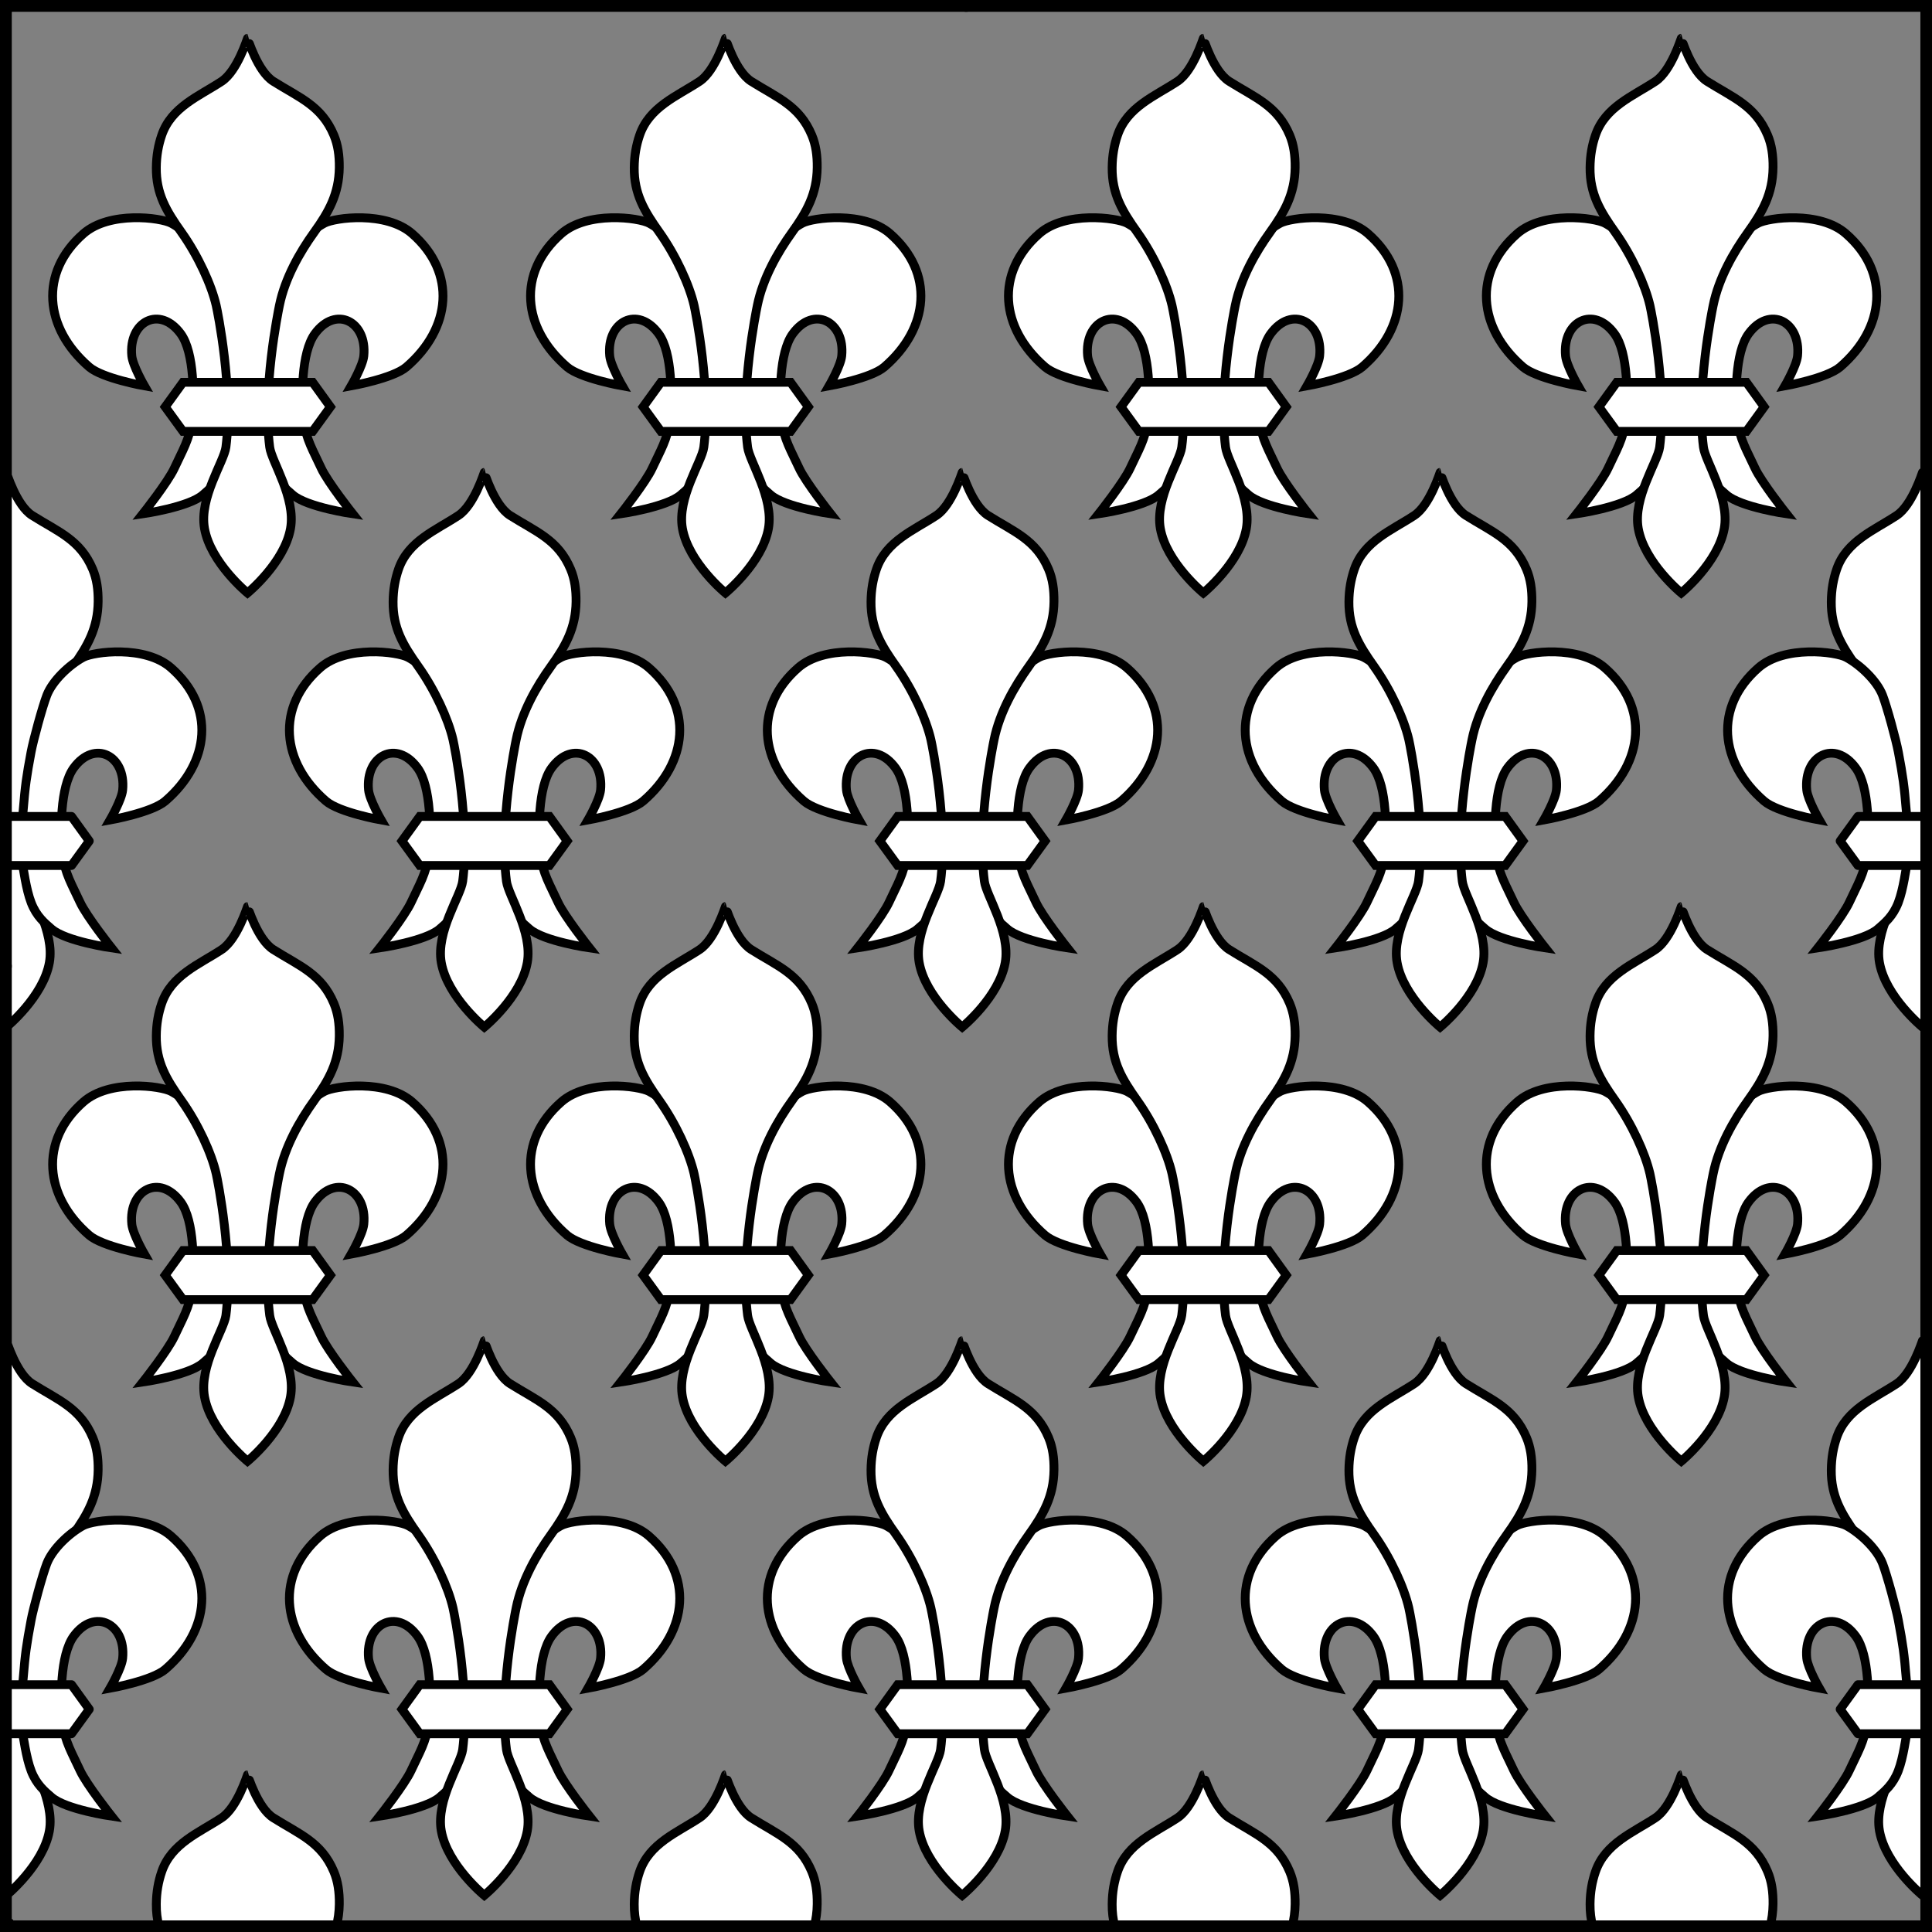 <?xml version="1.0" encoding="UTF-8" standalone="no"?>
<!DOCTYPE svg PUBLIC "-//W3C//DTD SVG 1.1//EN" "http://www.w3.org/Graphics/SVG/1.1/DTD/svg11.dtd">
<svg xmlns="http://www.w3.org/2000/svg" version="1.1" xmlns:dc="http://purl.org/dc/elements/1.1/" xmlns:xl="http://www.w3.org/1999/xlink" viewBox="425.5 61 327.938 327.938" width="327.938" height="327.938">
  <rect x="425.5" y="61" width="327.938" height="327.938" fill="#808080" stroke="none"/>
  <defs>
    <clipPath id="artboard_clip_path">
      <path d="M 425.5 61 L 753.438 61 L 753.438 388.938 L 425.5 388.938 Z"/>
    </clipPath>
  </defs>
  <g id="Semy-de-lys_(1)" stroke="none" fill="none" stroke-dasharray="none" fill-opacity="1" stroke-opacity="1">
    <title>Semy-de-lys (1)</title>
    <g id="Semy-de-lys_(1)_Layer_3" clip-path="url(#artboard_clip_path)">
      <title>Layer 3</title>
      <g id="Graphic_146">
        <path d="M 725.965 387.938 C 726.267 386.786 726.438 385.557 726.455 384.202 C 726.48 382.138 726.223 380.333 725.54 378.704 C 723.433 373.671 719.704 372.36 715.259 369.555 C 712.565 367.855 710.91 362.252 710.878 362.252 C 710.846 362.252 709.154 367.799 706.496 369.555 C 702.663 372.088 697.956 373.884 696.313 378.704 C 695.743 380.376 695.417 382.138 695.398 384.202 C 695.386 385.571 695.542 386.794 695.838 387.938 Z" fill="#FFFFFF"/>
        <path d="M 725.965 387.938 C 726.267 386.786 726.438 385.557 726.455 384.202 C 726.48 382.138 726.223 380.333 725.54 378.704 C 723.433 373.671 719.704 372.36 715.259 369.555 C 712.565 367.855 710.91 362.252 710.878 362.252 C 710.846 362.252 709.154 367.799 706.496 369.555 C 702.663 372.088 697.956 373.884 696.313 378.704 C 695.743 380.376 695.417 382.138 695.398 384.202 C 695.386 385.571 695.542 386.794 695.838 387.938 Z" stroke="black" stroke-linecap="round" stroke-linejoin="round" stroke-width="1.5"/>
      </g>
      <g id="Graphic_145">
        <path d="M 644.843 387.938 C 645.145 386.786 645.317 385.557 645.333 384.202 C 645.359 382.138 645.101 380.333 644.419 378.704 C 642.312 373.671 638.583 372.36 634.138 369.555 C 631.444 367.855 629.788 362.252 629.756 362.252 C 629.725 362.252 628.033 367.799 625.375 369.555 C 621.541 372.088 616.834 373.884 615.192 378.704 C 614.622 380.376 614.296 382.138 614.277 384.202 C 614.264 385.571 614.42 386.794 614.717 387.938 Z" fill="#FFFFFF"/>
        <path d="M 644.843 387.938 C 645.145 386.786 645.317 385.557 645.333 384.202 C 645.359 382.138 645.101 380.333 644.419 378.704 C 642.312 373.671 638.583 372.36 634.138 369.555 C 631.444 367.855 629.788 362.252 629.756 362.252 C 629.725 362.252 628.033 367.799 625.375 369.555 C 621.541 372.088 616.834 373.884 615.192 378.704 C 614.622 380.376 614.296 382.138 614.277 384.202 C 614.264 385.571 614.42 386.794 614.717 387.938 Z" stroke="black" stroke-linecap="round" stroke-linejoin="round" stroke-width="1.5"/>
      </g>
      <g id="Graphic_144">
        <path d="M 563.722 387.938 C 564.024 386.786 564.196 385.557 564.212 384.202 C 564.237 382.138 563.98 380.333 563.297 378.704 C 561.19 373.671 557.461 372.36 553.016 369.555 C 550.322 367.855 548.667 362.252 548.635 362.252 C 548.603 362.252 546.912 367.799 544.253 369.555 C 540.42 372.088 535.713 373.884 534.07 378.704 C 533.5 380.376 533.175 382.138 533.155 384.202 C 533.143 385.571 533.299 386.794 533.595 387.938 Z" fill="#FFFFFF"/>
        <path d="M 563.722 387.938 C 564.024 386.786 564.196 385.557 564.212 384.202 C 564.237 382.138 563.98 380.333 563.297 378.704 C 561.19 373.671 557.461 372.36 553.016 369.555 C 550.322 367.855 548.667 362.252 548.635 362.252 C 548.603 362.252 546.912 367.799 544.253 369.555 C 540.42 372.088 535.713 373.884 534.07 378.704 C 533.5 380.376 533.175 382.138 533.155 384.202 C 533.143 385.571 533.299 386.794 533.595 387.938 Z" stroke="black" stroke-linecap="round" stroke-linejoin="round" stroke-width="1.5"/>
      </g>
      <g id="Graphic_143">
        <path d="M 482.6 387.938 C 482.902 386.786 483.074 385.557 483.091 384.202 C 483.116 382.138 482.858 380.333 482.176 378.704 C 480.069 373.671 476.34 372.36 471.895 369.555 C 469.201 367.855 467.545 362.252 467.513 362.252 C 467.482 362.252 465.79 367.799 463.132 369.555 C 459.298 372.088 454.591 373.884 452.949 378.704 C 452.379 380.376 452.053 382.138 452.034 384.202 C 452.021 385.571 452.177 386.794 452.474 387.938 Z" fill="#FFFFFF"/>
        <path d="M 482.6 387.938 C 482.902 386.786 483.074 385.557 483.091 384.202 C 483.116 382.138 482.858 380.333 482.176 378.704 C 480.069 373.671 476.34 372.36 471.895 369.555 C 469.201 367.855 467.545 362.252 467.513 362.252 C 467.482 362.252 465.79 367.799 463.132 369.555 C 459.298 372.088 454.591 373.884 452.949 378.704 C 452.379 380.376 452.053 382.138 452.034 384.202 C 452.021 385.571 452.177 386.794 452.474 387.938 Z" stroke="black" stroke-linecap="round" stroke-linejoin="round" stroke-width="1.5"/>
      </g>
      <g id="Graphic_142">
        <path d="M 752.5 382.123 L 752.5 290.399 C 752.069 289.339 751.833 288.564 751.821 288.564 C 751.789 288.564 750.098 294.111 747.44 295.867 C 743.606 298.4 738.899 300.196 737.256 305.016 C 736.687 306.688 736.361 308.45 736.342 310.514 C 736.301 314.968 738.041 317.877 740.618 321.506 C 743.445 325.487 745.712 330.46 746.505 333.919 C 746.751 334.99 749.412 348.111 748.154 357.959 C 747.839 360.421 743.59 366.545 744.522 371.772 C 745.558 377.584 751.821 382.721 751.821 382.721 C 751.821 382.721 752.08 382.509 752.5 382.123 Z" fill="#FFFFFF"/>
        <path d="M 752.5 382.123 L 752.5 290.399 C 752.069 289.339 751.833 288.564 751.821 288.564 C 751.789 288.564 750.098 294.111 747.44 295.867 C 743.606 298.4 738.899 300.196 737.256 305.016 C 736.687 306.688 736.361 308.45 736.342 310.514 C 736.301 314.968 738.041 317.877 740.618 321.506 C 743.445 325.487 745.712 330.46 746.505 333.919 C 746.751 334.99 749.412 348.111 748.154 357.959 C 747.839 360.421 743.59 366.545 744.522 371.772 C 745.558 377.584 751.821 382.721 751.821 382.721 C 751.821 382.721 752.08 382.509 752.5 382.123 Z" stroke="black" stroke-linecap="round" stroke-linejoin="round" stroke-width="1.5"/>
      </g>
      <g id="Graphic_141">
        <path d="M 752.5 234.747 L 752.5 143.023 C 752.069 141.963 751.833 141.188 751.821 141.188 C 751.789 141.188 750.098 146.736 747.44 148.492 C 743.606 151.024 738.899 152.82 737.256 157.64 C 736.687 159.312 736.361 161.074 736.342 163.138 C 736.301 167.592 738.041 170.501 740.618 174.13 C 743.445 178.111 745.712 183.084 746.505 186.543 C 746.751 187.614 749.412 200.735 748.154 210.583 C 747.839 213.045 743.59 219.169 744.522 224.396 C 745.558 230.208 751.821 235.345 751.821 235.345 C 751.821 235.345 752.08 235.133 752.5 234.747 Z" fill="#FFFFFF"/>
        <path d="M 752.5 234.747 L 752.5 143.023 C 752.069 141.963 751.833 141.188 751.821 141.188 C 751.789 141.188 750.098 146.736 747.44 148.492 C 743.606 151.024 738.899 152.82 737.256 157.64 C 736.687 159.312 736.361 161.074 736.342 163.138 C 736.301 167.592 738.041 170.501 740.618 174.13 C 743.445 178.111 745.712 183.084 746.505 186.543 C 746.751 187.614 749.412 200.735 748.154 210.583 C 747.839 213.045 743.59 219.169 744.522 224.396 C 745.558 230.208 751.821 235.345 751.821 235.345 C 751.821 235.345 752.08 235.133 752.5 234.747 Z" stroke="black" stroke-linecap="round" stroke-linejoin="round" stroke-width="1.5"/>
      </g>
      <g id="Graphic_140">
        <path d="M 426.531 288.697 L 426.531 382.679 C 426.564 382.707 426.581 382.721 426.581 382.721 C 426.581 382.721 432.844 377.584 433.88 371.772 C 434.812 366.545 430.661 360.421 430.347 357.959 C 429.089 348.111 431.777 334.996 431.995 333.919 C 432.932 329.305 435.431 324.912 437.883 321.506 C 440.388 318.024 442.104 314.949 442.158 310.514 C 442.184 308.45 441.926 306.645 441.244 305.016 C 439.137 299.983 435.408 298.672 430.963 295.867 C 428.269 294.167 426.613 288.564 426.581 288.564 C 426.578 288.564 426.562 288.611 426.531 288.697 Z" fill="#FFFFFF"/>
        <path d="M 426.531 288.697 L 426.531 382.679 C 426.564 382.707 426.581 382.721 426.581 382.721 C 426.581 382.721 432.844 377.584 433.88 371.772 C 434.812 366.545 430.661 360.421 430.347 357.959 C 429.089 348.111 431.777 334.996 431.995 333.919 C 432.932 329.305 435.431 324.912 437.883 321.506 C 440.388 318.024 442.104 314.949 442.158 310.514 C 442.184 308.45 441.926 306.645 441.244 305.016 C 439.137 299.983 435.408 298.672 430.963 295.867 C 428.269 294.167 426.613 288.564 426.581 288.564 C 426.578 288.564 426.562 288.611 426.531 288.697 Z" stroke="black" stroke-linecap="round" stroke-linejoin="round" stroke-width="1.5"/>
      </g>
      <g id="Graphic_139">
        <path d="M 426.531 141.321 L 426.531 235.303 C 426.564 235.331 426.581 235.345 426.581 235.345 C 426.581 235.345 432.844 230.208 433.88 224.396 C 434.812 219.169 430.661 213.045 430.347 210.583 C 429.089 200.735 431.777 187.62 431.995 186.543 C 432.932 181.929 435.431 177.536 437.883 174.13 C 440.388 170.648 442.104 167.573 442.158 163.138 C 442.184 161.075 441.926 159.269 441.244 157.64 C 439.137 152.607 435.408 151.296 430.963 148.492 C 428.269 146.791 426.613 141.188 426.581 141.188 C 426.578 141.188 426.562 141.235 426.531 141.321 Z" fill="#FFFFFF"/>
        <path d="M 426.531 141.321 L 426.531 235.303 C 426.564 235.331 426.581 235.345 426.581 235.345 C 426.581 235.345 432.844 230.208 433.88 224.396 C 434.812 219.169 430.661 213.045 430.347 210.583 C 429.089 200.735 431.777 187.62 431.995 186.543 C 432.932 181.929 435.431 177.536 437.883 174.13 C 440.388 170.648 442.104 167.573 442.158 163.138 C 442.184 161.075 441.926 159.269 441.244 157.64 C 439.137 152.607 435.408 151.296 430.963 148.492 C 428.269 146.791 426.613 141.188 426.581 141.188 C 426.578 141.188 426.562 141.235 426.531 141.321 Z" stroke="black" stroke-linecap="round" stroke-linejoin="round" stroke-width="1.5"/>
      </g>
      <g id="Graphic_70">
        <path d="M 458.058 132.399 C 458.477 128.461 458.521 120.852 456.182 117.656 C 452.621 112.79 447.297 115.562 447.872 121.409 C 448.036 123.08 450.016 126.502 450.016 126.502 C 450.016 126.502 442.894 125.234 440.634 123.285 C 433.025 116.723 432.088 107.292 439.665 100.661 C 444.098 96.782 452.8 97.936 454.573 98.891 C 456.918 100.154 459.776 102.841 460.739 105.324 C 461.486 107.252 463.04 112.942 463.42 114.975 C 464.195 119.123 464.42 120.688 464.76 124.894 C 464.994 127.78 465.638 130.372 465.028 133.204 C 464.699 134.729 464.289 138.23 463.398 140.535 C 462.502 142.853 461.122 143.973 459.935 144.999 C 457.509 147.093 449.748 148.216 449.748 148.216 C 449.748 148.216 454.012 142.836 455.11 140.442 C 456.413 137.598 457.727 135.51 458.058 132.399 Z" fill="#FFFFFF"/>
        <path d="M 458.058 132.399 C 458.477 128.461 458.521 120.852 456.182 117.656 C 452.621 112.79 447.297 115.562 447.872 121.409 C 448.036 123.08 450.016 126.502 450.016 126.502 C 450.016 126.502 442.894 125.234 440.634 123.285 C 433.025 116.723 432.088 107.292 439.665 100.661 C 444.098 96.782 452.8 97.936 454.573 98.891 C 456.918 100.154 459.776 102.841 460.739 105.324 C 461.486 107.252 463.04 112.942 463.42 114.975 C 464.195 119.123 464.42 120.688 464.76 124.894 C 464.994 127.78 465.638 130.372 465.028 133.204 C 464.699 134.729 464.289 138.23 463.398 140.535 C 462.502 142.853 461.122 143.973 459.935 144.999 C 457.509 147.093 449.748 148.216 449.748 148.216 C 449.748 148.216 454.012 142.836 455.11 140.442 C 456.413 137.598 457.727 135.51 458.058 132.399 Z" stroke="black" stroke-linecap="butt" stroke-linejoin="miter" stroke-width="1.5"/>
      </g>
      <g id="Graphic_69">
        <path d="M 477.066 132.399 C 476.647 128.461 476.603 120.852 478.943 117.656 C 482.503 112.79 487.828 115.562 487.253 121.409 C 487.089 123.08 485.108 126.502 485.108 126.502 C 485.108 126.502 492.231 125.234 494.491 123.285 C 502.1 116.723 503.036 107.292 495.46 100.661 C 491.026 96.782 482.324 97.936 480.551 98.891 C 478.206 100.154 475.348 102.841 474.385 105.324 C 473.638 107.252 472.084 112.942 471.705 114.975 C 470.93 119.123 470.705 120.688 470.364 124.894 C 470.131 127.78 469.486 130.372 470.096 133.204 C 470.425 134.729 470.835 138.23 471.727 140.535 C 472.623 142.853 474.002 143.973 475.19 144.999 C 477.615 147.093 485.376 148.216 485.376 148.216 C 485.376 148.216 481.112 142.836 480.015 140.442 C 478.712 137.598 477.397 135.51 477.066 132.399 Z" fill="#FFFFFF"/>
        <path d="M 477.066 132.399 C 476.647 128.461 476.603 120.852 478.943 117.656 C 482.503 112.79 487.828 115.562 487.253 121.409 C 487.089 123.08 485.108 126.502 485.108 126.502 C 485.108 126.502 492.231 125.234 494.491 123.285 C 502.1 116.723 503.036 107.292 495.46 100.661 C 491.026 96.782 482.324 97.936 480.551 98.891 C 478.206 100.154 475.348 102.841 474.385 105.324 C 473.638 107.252 472.084 112.942 471.705 114.975 C 470.93 119.123 470.705 120.688 470.364 124.894 C 470.131 127.78 469.486 130.372 470.096 133.204 C 470.425 134.729 470.835 138.23 471.727 140.535 C 472.623 142.853 474.002 143.973 475.19 144.999 C 477.615 147.093 485.376 148.216 485.376 148.216 C 485.376 148.216 481.112 142.836 480.015 140.442 C 478.712 137.598 477.397 135.51 477.066 132.399 Z" stroke="black" stroke-linecap="butt" stroke-linejoin="miter" stroke-width="1.5"/>
      </g>
      <g id="Graphic_68">
        <path d="M 467.513 161.657 C 467.513 161.657 473.777 156.52 474.812 150.708 C 475.744 145.481 471.593 139.357 471.279 136.895 C 470.021 127.047 472.709 113.932 472.927 112.855 C 473.864 108.241 476.363 103.848 478.815 100.442 C 481.321 96.96 483.036 93.885 483.091 89.45 C 483.116 87.387 482.858 85.582 482.176 83.952 C 480.069 78.919 476.34 77.608 471.895 74.804 C 469.201 73.103 467.545 67.5 467.513 67.5 C 467.482 67.5 465.79 73.048 463.132 74.804 C 459.298 77.336 454.591 79.132 452.949 83.952 C 452.379 85.624 452.053 87.386 452.034 89.45 C 451.993 93.904 453.733 96.813 456.31 100.442 C 459.137 104.423 461.404 109.396 462.197 112.855 C 462.443 113.926 465.104 127.047 463.846 136.895 C 463.531 139.357 459.283 145.481 460.214 150.708 C 461.25 156.52 467.513 161.657 467.513 161.657 Z" fill="#FFFFFF"/>
        <path d="M 467.513 161.657 C 467.513 161.657 473.777 156.52 474.812 150.708 C 475.744 145.481 471.593 139.357 471.279 136.895 C 470.021 127.047 472.709 113.932 472.927 112.855 C 473.864 108.241 476.363 103.848 478.815 100.442 C 481.321 96.96 483.036 93.885 483.091 89.45 C 483.116 87.387 482.858 85.582 482.176 83.952 C 480.069 78.919 476.34 77.608 471.895 74.804 C 469.201 73.103 467.545 67.5 467.513 67.5 C 467.482 67.5 465.79 73.048 463.132 74.804 C 459.298 77.336 454.591 79.132 452.949 83.952 C 452.379 85.624 452.053 87.386 452.034 89.45 C 451.993 93.904 453.733 96.813 456.31 100.442 C 459.137 104.423 461.404 109.396 462.197 112.855 C 462.443 113.926 465.104 127.047 463.846 136.895 C 463.531 139.357 459.283 145.481 460.214 150.708 C 461.25 156.52 467.513 161.657 467.513 161.657 Z" stroke="black" stroke-linecap="butt" stroke-linejoin="miter" stroke-width="1.5"/>
      </g>
      <g id="Graphic_67">
        <path d="M 481.584 130.066 L 478.571 125.892 L 456.565 125.892 L 453.541 130.066 L 456.565 134.221 L 478.571 134.221 L 481.584 130.066 Z" fill="#FFFFFF"/>
        <path d="M 481.584 130.066 L 478.571 125.892 L 456.565 125.892 L 453.541 130.066 L 456.565 134.221 L 478.571 134.221 L 481.584 130.066 Z" stroke="black" stroke-linecap="butt" stroke-linejoin="miter" stroke-width="1.5"/>
      </g>
      <g id="Graphic_66">
        <path d="M 539.18 132.399 C 539.599 128.461 539.643 120.852 537.303 117.656 C 533.742 112.79 528.418 115.562 528.993 121.409 C 529.157 123.08 531.138 126.502 531.138 126.502 C 531.138 126.502 524.015 125.234 521.755 123.285 C 514.146 116.723 513.209 107.292 520.786 100.661 C 525.22 96.782 533.922 97.936 535.695 98.891 C 538.04 100.154 540.898 102.841 541.86 105.324 C 542.608 107.252 544.161 112.942 544.541 114.975 C 545.316 119.123 545.541 120.688 545.881 124.894 C 546.115 127.78 546.76 130.372 546.149 133.204 C 545.821 134.729 545.41 138.23 544.519 140.535 C 543.623 142.853 542.244 143.973 541.056 144.999 C 538.631 147.093 530.87 148.216 530.87 148.216 C 530.87 148.216 535.134 142.836 536.231 140.442 C 537.534 137.598 538.849 135.51 539.18 132.399 Z" fill="#FFFFFF"/>
        <path d="M 539.18 132.399 C 539.599 128.461 539.643 120.852 537.303 117.656 C 533.742 112.79 528.418 115.562 528.993 121.409 C 529.157 123.08 531.138 126.502 531.138 126.502 C 531.138 126.502 524.015 125.234 521.755 123.285 C 514.146 116.723 513.209 107.292 520.786 100.661 C 525.22 96.782 533.922 97.936 535.695 98.891 C 538.04 100.154 540.898 102.841 541.86 105.324 C 542.608 107.252 544.161 112.942 544.541 114.975 C 545.316 119.123 545.541 120.688 545.881 124.894 C 546.115 127.78 546.76 130.372 546.149 133.204 C 545.821 134.729 545.41 138.23 544.519 140.535 C 543.623 142.853 542.244 143.973 541.056 144.999 C 538.631 147.093 530.87 148.216 530.87 148.216 C 530.87 148.216 535.134 142.836 536.231 140.442 C 537.534 137.598 538.849 135.51 539.18 132.399 Z" stroke="black" stroke-linecap="butt" stroke-linejoin="miter" stroke-width="1.5"/>
      </g>
      <g id="Graphic_65">
        <path d="M 558.188 132.399 C 557.769 128.461 557.725 120.852 560.064 117.656 C 563.625 112.79 568.949 115.562 568.374 121.409 C 568.21 123.08 566.23 126.502 566.23 126.502 C 566.23 126.502 573.352 125.234 575.612 123.285 C 583.221 116.723 584.158 107.292 576.581 100.661 C 572.148 96.782 563.446 97.936 561.673 98.891 C 559.328 100.154 556.47 102.841 555.507 105.324 C 554.76 107.252 553.206 112.942 552.826 114.975 C 552.051 119.123 551.826 120.688 551.486 124.894 C 551.252 127.78 550.608 130.372 551.218 133.204 C 551.546 134.729 551.957 138.23 552.848 140.535 C 553.744 142.853 555.124 143.973 556.311 144.999 C 558.737 147.093 566.498 148.216 566.498 148.216 C 566.498 148.216 562.234 142.836 561.136 140.442 C 559.833 137.598 558.519 135.51 558.188 132.399 Z" fill="#FFFFFF"/>
        <path d="M 558.188 132.399 C 557.769 128.461 557.725 120.852 560.064 117.656 C 563.625 112.79 568.949 115.562 568.374 121.409 C 568.21 123.08 566.23 126.502 566.23 126.502 C 566.23 126.502 573.352 125.234 575.612 123.285 C 583.221 116.723 584.158 107.292 576.581 100.661 C 572.148 96.782 563.446 97.936 561.673 98.891 C 559.328 100.154 556.47 102.841 555.507 105.324 C 554.76 107.252 553.206 112.942 552.826 114.975 C 552.051 119.123 551.826 120.688 551.486 124.894 C 551.252 127.78 550.608 130.372 551.218 133.204 C 551.546 134.729 551.957 138.23 552.848 140.535 C 553.744 142.853 555.124 143.973 556.311 144.999 C 558.737 147.093 566.498 148.216 566.498 148.216 C 566.498 148.216 562.234 142.836 561.136 140.442 C 559.833 137.598 558.519 135.51 558.188 132.399 Z" stroke="black" stroke-linecap="butt" stroke-linejoin="miter" stroke-width="1.5"/>
      </g>
      <g id="Graphic_64">
        <path d="M 548.635 161.657 C 548.635 161.657 554.898 156.52 555.934 150.708 C 556.866 145.481 552.715 139.357 552.4 136.895 C 551.142 127.047 553.83 113.932 554.049 112.855 C 554.986 108.241 557.485 103.848 559.936 100.442 C 562.442 96.96 564.158 93.885 564.212 89.45 C 564.237 87.387 563.98 85.582 563.297 83.952 C 561.19 78.919 557.461 77.608 553.016 74.804 C 550.322 73.103 548.667 67.5 548.635 67.5 C 548.603 67.5 546.912 73.048 544.253 74.804 C 540.42 77.336 535.713 79.132 534.07 83.952 C 533.5 85.624 533.175 87.386 533.155 89.45 C 533.114 93.904 534.854 96.813 537.431 100.442 C 540.259 104.423 542.525 109.396 543.319 112.855 C 543.564 113.926 546.225 127.047 544.967 136.895 C 544.653 139.357 540.404 145.481 541.336 150.708 C 542.372 156.52 548.635 161.657 548.635 161.657 Z" fill="#FFFFFF"/>
        <path d="M 548.635 161.657 C 548.635 161.657 554.898 156.52 555.934 150.708 C 556.866 145.481 552.715 139.357 552.4 136.895 C 551.142 127.047 553.83 113.932 554.049 112.855 C 554.986 108.241 557.485 103.848 559.936 100.442 C 562.442 96.96 564.158 93.885 564.212 89.45 C 564.237 87.387 563.98 85.582 563.297 83.952 C 561.19 78.919 557.461 77.608 553.016 74.804 C 550.322 73.103 548.667 67.5 548.635 67.5 C 548.603 67.5 546.912 73.048 544.253 74.804 C 540.42 77.336 535.713 79.132 534.07 83.952 C 533.5 85.624 533.175 87.386 533.155 89.45 C 533.114 93.904 534.854 96.813 537.431 100.442 C 540.259 104.423 542.525 109.396 543.319 112.855 C 543.564 113.926 546.225 127.047 544.967 136.895 C 544.653 139.357 540.404 145.481 541.336 150.708 C 542.372 156.52 548.635 161.657 548.635 161.657 Z" stroke="black" stroke-linecap="butt" stroke-linejoin="miter" stroke-width="1.5"/>
      </g>
      <g id="Graphic_63">
        <path d="M 562.705 130.066 L 559.693 125.892 L 537.686 125.892 L 534.663 130.066 L 537.686 134.221 L 559.693 134.221 L 562.705 130.066 Z" fill="#FFFFFF"/>
        <path d="M 562.705 130.066 L 559.693 125.892 L 537.686 125.892 L 534.663 130.066 L 537.686 134.221 L 559.693 134.221 L 562.705 130.066 Z" stroke="black" stroke-linecap="butt" stroke-linejoin="miter" stroke-width="1.5"/>
      </g>
      <g id="Graphic_62">
        <path d="M 620.301 132.399 C 620.72 128.461 620.764 120.852 618.425 117.656 C 614.864 112.79 609.54 115.562 610.115 121.409 C 610.279 123.08 612.259 126.502 612.259 126.502 C 612.259 126.502 605.136 125.234 602.877 123.285 C 595.268 116.723 594.331 107.292 601.908 100.661 C 606.341 96.782 615.043 97.936 616.816 98.891 C 619.161 100.154 622.019 102.841 622.982 105.324 C 623.729 107.252 625.283 112.942 625.663 114.975 C 626.437 119.123 626.662 120.688 627.003 124.894 C 627.237 127.78 627.881 130.372 627.271 133.204 C 626.942 134.729 626.532 138.23 625.641 140.535 C 624.744 142.853 623.365 143.973 622.178 144.999 C 619.752 147.093 611.991 148.216 611.991 148.216 C 611.991 148.216 616.255 142.836 617.352 140.442 C 618.655 137.598 619.97 135.51 620.301 132.399 Z" fill="#FFFFFF"/>
        <path d="M 620.301 132.399 C 620.72 128.461 620.764 120.852 618.425 117.656 C 614.864 112.79 609.54 115.562 610.115 121.409 C 610.279 123.08 612.259 126.502 612.259 126.502 C 612.259 126.502 605.136 125.234 602.877 123.285 C 595.268 116.723 594.331 107.292 601.908 100.661 C 606.341 96.782 615.043 97.936 616.816 98.891 C 619.161 100.154 622.019 102.841 622.982 105.324 C 623.729 107.252 625.283 112.942 625.663 114.975 C 626.437 119.123 626.662 120.688 627.003 124.894 C 627.237 127.78 627.881 130.372 627.271 133.204 C 626.942 134.729 626.532 138.23 625.641 140.535 C 624.744 142.853 623.365 143.973 622.178 144.999 C 619.752 147.093 611.991 148.216 611.991 148.216 C 611.991 148.216 616.255 142.836 617.352 140.442 C 618.655 137.598 619.97 135.51 620.301 132.399 Z" stroke="black" stroke-linecap="butt" stroke-linejoin="miter" stroke-width="1.5"/>
      </g>
      <g id="Graphic_61">
        <path d="M 639.309 132.399 C 638.89 128.461 638.846 120.852 641.186 117.656 C 644.746 112.79 650.071 115.562 649.496 121.409 C 649.331 123.08 647.351 126.502 647.351 126.502 C 647.351 126.502 654.474 125.234 656.734 123.285 C 664.343 116.723 665.279 107.292 657.702 100.661 C 653.269 96.782 644.567 97.936 642.794 98.891 C 640.449 100.154 637.591 102.841 636.628 105.324 C 635.881 107.252 634.327 112.942 633.948 114.975 C 633.173 119.123 632.948 120.688 632.607 124.894 C 632.374 127.78 631.729 130.372 632.339 133.204 C 632.668 134.729 633.078 138.23 633.97 140.535 C 634.866 142.853 636.245 143.973 637.433 144.999 C 639.858 147.093 647.619 148.216 647.619 148.216 C 647.619 148.216 643.355 142.836 642.258 140.442 C 640.955 137.598 639.64 135.51 639.309 132.399 Z" fill="#FFFFFF"/>
        <path d="M 639.309 132.399 C 638.89 128.461 638.846 120.852 641.186 117.656 C 644.746 112.79 650.071 115.562 649.496 121.409 C 649.331 123.08 647.351 126.502 647.351 126.502 C 647.351 126.502 654.474 125.234 656.734 123.285 C 664.343 116.723 665.279 107.292 657.702 100.661 C 653.269 96.782 644.567 97.936 642.794 98.891 C 640.449 100.154 637.591 102.841 636.628 105.324 C 635.881 107.252 634.327 112.942 633.948 114.975 C 633.173 119.123 632.948 120.688 632.607 124.894 C 632.374 127.78 631.729 130.372 632.339 133.204 C 632.668 134.729 633.078 138.23 633.97 140.535 C 634.866 142.853 636.245 143.973 637.433 144.999 C 639.858 147.093 647.619 148.216 647.619 148.216 C 647.619 148.216 643.355 142.836 642.258 140.442 C 640.955 137.598 639.64 135.51 639.309 132.399 Z" stroke="black" stroke-linecap="butt" stroke-linejoin="miter" stroke-width="1.5"/>
      </g>
      <g id="Graphic_60">
        <path d="M 629.756 161.657 C 629.756 161.657 636.019 156.52 637.055 150.708 C 637.987 145.481 633.836 139.357 633.522 136.895 C 632.264 127.047 634.952 113.932 635.17 112.855 C 636.107 108.241 638.606 103.848 641.058 100.442 C 643.563 96.96 645.279 93.885 645.333 89.45 C 645.359 87.387 645.101 85.582 644.419 83.952 C 642.312 78.919 638.583 77.608 634.138 74.804 C 631.444 73.103 629.788 67.5 629.756 67.5 C 629.725 67.5 628.033 73.048 625.375 74.804 C 621.541 77.336 616.834 79.132 615.192 83.952 C 614.622 85.624 614.296 87.386 614.277 89.45 C 614.236 93.904 615.976 96.813 618.553 100.442 C 621.38 104.423 623.647 109.396 624.44 112.855 C 624.686 113.926 627.347 127.047 626.089 136.895 C 625.774 139.357 621.526 145.481 622.457 150.708 C 623.493 156.52 629.756 161.657 629.756 161.657 Z" fill="#FFFFFF"/>
        <path d="M 629.756 161.657 C 629.756 161.657 636.019 156.52 637.055 150.708 C 637.987 145.481 633.836 139.357 633.522 136.895 C 632.264 127.047 634.952 113.932 635.17 112.855 C 636.107 108.241 638.606 103.848 641.058 100.442 C 643.563 96.96 645.279 93.885 645.333 89.45 C 645.359 87.387 645.101 85.582 644.419 83.952 C 642.312 78.919 638.583 77.608 634.138 74.804 C 631.444 73.103 629.788 67.5 629.756 67.5 C 629.725 67.5 628.033 73.048 625.375 74.804 C 621.541 77.336 616.834 79.132 615.192 83.952 C 614.622 85.624 614.296 87.386 614.277 89.45 C 614.236 93.904 615.976 96.813 618.553 100.442 C 621.38 104.423 623.647 109.396 624.44 112.855 C 624.686 113.926 627.347 127.047 626.089 136.895 C 625.774 139.357 621.526 145.481 622.457 150.708 C 623.493 156.52 629.756 161.657 629.756 161.657 Z" stroke="black" stroke-linecap="butt" stroke-linejoin="miter" stroke-width="1.5"/>
      </g>
      <g id="Graphic_59">
        <path d="M 643.827 130.066 L 640.814 125.892 L 618.808 125.892 L 615.784 130.066 L 618.808 134.221 L 640.814 134.221 L 643.827 130.066 Z" fill="#FFFFFF"/>
        <path d="M 643.827 130.066 L 640.814 125.892 L 618.808 125.892 L 615.784 130.066 L 618.808 134.221 L 640.814 134.221 L 643.827 130.066 Z" stroke="black" stroke-linecap="butt" stroke-linejoin="miter" stroke-width="1.5"/>
      </g>
      <g id="Graphic_58">
        <path d="M 701.423 132.399 C 701.841 128.461 701.885 120.852 699.546 117.656 C 695.985 112.79 690.661 115.562 691.236 121.409 C 691.4 123.08 693.38 126.502 693.38 126.502 C 693.38 126.502 686.258 125.234 683.998 123.285 C 676.389 116.723 675.452 107.292 683.029 100.661 C 687.463 96.782 696.165 97.936 697.938 98.891 C 700.283 100.154 703.14 102.841 704.103 105.324 C 704.851 107.252 706.404 112.942 706.784 114.975 C 707.559 119.123 707.784 120.688 708.124 124.894 C 708.358 127.78 709.002 130.372 708.392 133.204 C 708.064 134.729 707.653 138.23 706.762 140.535 C 705.866 142.853 704.486 143.973 703.299 144.999 C 700.873 147.093 693.112 148.216 693.112 148.216 C 693.112 148.216 697.377 142.836 698.474 140.442 C 699.777 137.598 701.092 135.51 701.423 132.399 Z" fill="#FFFFFF"/>
        <path d="M 701.423 132.399 C 701.841 128.461 701.885 120.852 699.546 117.656 C 695.985 112.79 690.661 115.562 691.236 121.409 C 691.4 123.08 693.38 126.502 693.38 126.502 C 693.38 126.502 686.258 125.234 683.998 123.285 C 676.389 116.723 675.452 107.292 683.029 100.661 C 687.463 96.782 696.165 97.936 697.938 98.891 C 700.283 100.154 703.14 102.841 704.103 105.324 C 704.851 107.252 706.404 112.942 706.784 114.975 C 707.559 119.123 707.784 120.688 708.124 124.894 C 708.358 127.78 709.002 130.372 708.392 133.204 C 708.064 134.729 707.653 138.23 706.762 140.535 C 705.866 142.853 704.486 143.973 703.299 144.999 C 700.873 147.093 693.112 148.216 693.112 148.216 C 693.112 148.216 697.377 142.836 698.474 140.442 C 699.777 137.598 701.092 135.51 701.423 132.399 Z" stroke="black" stroke-linecap="butt" stroke-linejoin="miter" stroke-width="1.5"/>
      </g>
      <g id="Graphic_57">
        <path d="M 720.431 132.399 C 720.012 128.461 719.968 120.852 722.307 117.656 C 725.868 112.79 731.192 115.562 730.617 121.409 C 730.453 123.08 728.473 126.502 728.473 126.502 C 728.473 126.502 735.595 125.234 737.855 123.285 C 745.464 116.723 746.401 107.292 738.824 100.661 C 734.391 96.782 725.688 97.936 723.915 98.891 C 721.571 100.154 718.713 102.841 717.75 105.324 C 717.002 107.252 715.449 112.942 715.069 114.975 C 714.294 119.123 714.069 120.688 713.729 124.894 C 713.495 127.78 712.851 130.372 713.461 133.204 C 713.789 134.729 714.2 138.23 715.091 140.535 C 715.987 142.853 717.367 143.973 718.554 144.999 C 720.98 147.093 728.741 148.216 728.741 148.216 C 728.741 148.216 724.477 142.836 723.379 140.442 C 722.076 137.598 720.761 135.51 720.431 132.399 Z" fill="#FFFFFF"/>
        <path d="M 720.431 132.399 C 720.012 128.461 719.968 120.852 722.307 117.656 C 725.868 112.79 731.192 115.562 730.617 121.409 C 730.453 123.08 728.473 126.502 728.473 126.502 C 728.473 126.502 735.595 125.234 737.855 123.285 C 745.464 116.723 746.401 107.292 738.824 100.661 C 734.391 96.782 725.688 97.936 723.915 98.891 C 721.571 100.154 718.713 102.841 717.75 105.324 C 717.002 107.252 715.449 112.942 715.069 114.975 C 714.294 119.123 714.069 120.688 713.729 124.894 C 713.495 127.78 712.851 130.372 713.461 133.204 C 713.789 134.729 714.2 138.23 715.091 140.535 C 715.987 142.853 717.367 143.973 718.554 144.999 C 720.98 147.093 728.741 148.216 728.741 148.216 C 728.741 148.216 724.477 142.836 723.379 140.442 C 722.076 137.598 720.761 135.51 720.431 132.399 Z" stroke="black" stroke-linecap="butt" stroke-linejoin="miter" stroke-width="1.5"/>
      </g>
      <g id="Graphic_56">
        <path d="M 710.878 161.657 C 710.878 161.657 717.141 156.52 718.177 150.708 C 719.109 145.481 714.958 139.357 714.643 136.895 C 713.385 127.047 716.073 113.932 716.292 112.855 C 717.228 108.241 719.727 103.848 722.179 100.442 C 724.685 96.96 726.401 93.885 726.455 89.45 C 726.48 87.387 726.223 85.582 725.54 83.952 C 723.433 78.919 719.704 77.608 715.259 74.804 C 712.565 73.103 710.91 67.5 710.878 67.5 C 710.846 67.5 709.154 73.048 706.496 74.804 C 702.663 77.336 697.956 79.132 696.313 83.952 C 695.743 85.624 695.417 87.386 695.398 89.45 C 695.357 93.904 697.097 96.813 699.674 100.442 C 702.501 104.423 704.768 109.396 705.562 112.855 C 705.807 113.926 708.468 127.047 707.21 136.895 C 706.896 139.357 702.647 145.481 703.579 150.708 C 704.615 156.52 710.878 161.657 710.878 161.657 Z" fill="#FFFFFF"/>
        <path d="M 710.878 161.657 C 710.878 161.657 717.141 156.52 718.177 150.708 C 719.109 145.481 714.958 139.357 714.643 136.895 C 713.385 127.047 716.073 113.932 716.292 112.855 C 717.228 108.241 719.727 103.848 722.179 100.442 C 724.685 96.96 726.401 93.885 726.455 89.45 C 726.48 87.387 726.223 85.582 725.54 83.952 C 723.433 78.919 719.704 77.608 715.259 74.804 C 712.565 73.103 710.91 67.5 710.878 67.5 C 710.846 67.5 709.154 73.048 706.496 74.804 C 702.663 77.336 697.956 79.132 696.313 83.952 C 695.743 85.624 695.417 87.386 695.398 89.45 C 695.357 93.904 697.097 96.813 699.674 100.442 C 702.501 104.423 704.768 109.396 705.562 112.855 C 705.807 113.926 708.468 127.047 707.21 136.895 C 706.896 139.357 702.647 145.481 703.579 150.708 C 704.615 156.52 710.878 161.657 710.878 161.657 Z" stroke="black" stroke-linecap="butt" stroke-linejoin="miter" stroke-width="1.5"/>
      </g>
      <g id="Graphic_55">
        <path d="M 724.948 130.066 L 721.936 125.892 L 699.929 125.892 L 696.905 130.066 L 699.929 134.221 L 721.936 134.221 L 724.948 130.066 Z" fill="#FFFFFF"/>
        <path d="M 724.948 130.066 L 721.936 125.892 L 699.929 125.892 L 696.905 130.066 L 699.929 134.221 L 721.936 134.221 L 724.948 130.066 Z" stroke="black" stroke-linecap="butt" stroke-linejoin="miter" stroke-width="1.5"/>
      </g>
      <g id="Graphic_54">
        <path d="M 436.134 206.087 C 435.715 202.149 435.671 194.54 438.011 191.344 C 441.571 186.478 446.896 189.25 446.321 195.097 C 446.156 196.768 444.176 200.19 444.176 200.19 C 444.176 200.19 451.299 198.922 453.559 196.973 C 461.168 190.411 462.104 180.98 454.527 174.349 C 450.094 170.47 441.392 171.624 439.619 172.579 C 437.274 173.842 434.416 176.529 433.453 179.012 C 432.706 180.94 431.152 186.63 430.773 188.663 C 429.998 192.811 429.773 194.376 429.432 198.582 C 429.199 201.468 428.554 204.06 429.164 206.892 C 429.493 208.417 429.903 211.918 430.795 214.223 C 431.691 216.541 433.07 217.661 434.258 218.687 C 436.683 220.781 444.444 221.904 444.444 221.904 C 444.444 221.904 440.18 216.524 439.083 214.13 C 437.78 211.286 436.465 209.198 436.134 206.087 Z" fill="#FFFFFF"/>
        <path d="M 436.134 206.087 C 435.715 202.149 435.671 194.54 438.011 191.344 C 441.571 186.478 446.896 189.25 446.321 195.097 C 446.156 196.768 444.176 200.19 444.176 200.19 C 444.176 200.19 451.299 198.922 453.559 196.973 C 461.168 190.411 462.104 180.98 454.527 174.349 C 450.094 170.47 441.392 171.624 439.619 172.579 C 437.274 173.842 434.416 176.529 433.453 179.012 C 432.706 180.94 431.152 186.63 430.773 188.663 C 429.998 192.811 429.773 194.376 429.432 198.582 C 429.199 201.468 428.554 204.06 429.164 206.892 C 429.493 208.417 429.903 211.918 430.795 214.223 C 431.691 216.541 433.07 217.661 434.258 218.687 C 436.683 220.781 444.444 221.904 444.444 221.904 C 444.444 221.904 440.18 216.524 439.083 214.13 C 437.78 211.286 436.465 209.198 436.134 206.087 Z" stroke="black" stroke-linecap="butt" stroke-linejoin="miter" stroke-width="1.5"/>
      </g>
      <g id="Graphic_53">
        <path d="M 498.247 206.087 C 498.666 202.149 498.71 194.54 496.371 191.344 C 492.81 186.478 487.486 189.25 488.061 195.097 C 488.225 196.768 490.205 200.19 490.205 200.19 C 490.205 200.19 483.083 198.922 480.823 196.973 C 473.214 190.411 472.277 180.98 479.854 174.349 C 484.288 170.47 492.99 171.624 494.763 172.579 C 497.108 173.842 499.965 176.529 500.928 179.012 C 501.676 180.94 503.229 186.63 503.609 188.663 C 504.384 192.811 504.609 194.376 504.949 198.582 C 505.183 201.468 505.827 204.06 505.217 206.892 C 504.889 208.417 504.478 211.918 503.587 214.223 C 502.691 216.541 501.311 217.661 500.124 218.687 C 497.698 220.781 489.937 221.904 489.937 221.904 C 489.937 221.904 494.202 216.524 495.299 214.13 C 496.602 211.286 497.917 209.198 498.247 206.087 Z" fill="#FFFFFF"/>
        <path d="M 498.247 206.087 C 498.666 202.149 498.71 194.54 496.371 191.344 C 492.81 186.478 487.486 189.25 488.061 195.097 C 488.225 196.768 490.205 200.19 490.205 200.19 C 490.205 200.19 483.083 198.922 480.823 196.973 C 473.214 190.411 472.277 180.98 479.854 174.349 C 484.288 170.47 492.99 171.624 494.763 172.579 C 497.108 173.842 499.965 176.529 500.928 179.012 C 501.676 180.94 503.229 186.63 503.609 188.663 C 504.384 192.811 504.609 194.376 504.949 198.582 C 505.183 201.468 505.827 204.06 505.217 206.892 C 504.889 208.417 504.478 211.918 503.587 214.223 C 502.691 216.541 501.311 217.661 500.124 218.687 C 497.698 220.781 489.937 221.904 489.937 221.904 C 489.937 221.904 494.202 216.524 495.299 214.13 C 496.602 211.286 497.917 209.198 498.247 206.087 Z" stroke="black" stroke-linecap="butt" stroke-linejoin="miter" stroke-width="1.5"/>
      </g>
      <g id="Graphic_52">
        <path d="M 517.256 206.087 C 516.837 202.149 516.793 194.54 519.132 191.344 C 522.693 186.478 528.017 189.25 527.442 195.097 C 527.278 196.768 525.298 200.19 525.298 200.19 C 525.298 200.19 532.42 198.922 534.68 196.973 C 542.289 190.411 543.226 180.98 535.649 174.349 C 531.216 170.47 522.513 171.624 520.74 172.579 C 518.395 173.842 515.538 176.529 514.575 179.012 C 513.827 180.94 512.274 186.63 511.894 188.663 C 511.119 192.811 510.894 194.376 510.554 198.582 C 510.32 201.468 509.676 204.06 510.286 206.892 C 510.614 208.417 511.025 211.918 511.916 214.223 C 512.812 216.541 514.192 217.661 515.379 218.687 C 517.805 220.781 525.566 221.904 525.566 221.904 C 525.566 221.904 521.302 216.524 520.204 214.13 C 518.901 211.286 517.586 209.198 517.256 206.087 Z" fill="#FFFFFF"/>
        <path d="M 517.256 206.087 C 516.837 202.149 516.793 194.54 519.132 191.344 C 522.693 186.478 528.017 189.25 527.442 195.097 C 527.278 196.768 525.298 200.19 525.298 200.19 C 525.298 200.19 532.42 198.922 534.68 196.973 C 542.289 190.411 543.226 180.98 535.649 174.349 C 531.216 170.47 522.513 171.624 520.74 172.579 C 518.395 173.842 515.538 176.529 514.575 179.012 C 513.827 180.94 512.274 186.63 511.894 188.663 C 511.119 192.811 510.894 194.376 510.554 198.582 C 510.32 201.468 509.676 204.06 510.286 206.892 C 510.614 208.417 511.025 211.918 511.916 214.223 C 512.812 216.541 514.192 217.661 515.379 218.687 C 517.805 220.781 525.566 221.904 525.566 221.904 C 525.566 221.904 521.302 216.524 520.204 214.13 C 518.901 211.286 517.586 209.198 517.256 206.087 Z" stroke="black" stroke-linecap="butt" stroke-linejoin="miter" stroke-width="1.5"/>
      </g>
      <g id="Graphic_51">
        <path d="M 507.703 235.345 C 507.703 235.345 513.966 230.208 515.002 224.396 C 515.934 219.169 511.783 213.045 511.468 210.583 C 510.21 200.735 512.898 187.62 513.117 186.543 C 514.053 181.929 516.552 177.536 519.004 174.13 C 521.51 170.648 523.226 167.573 523.28 163.138 C 523.305 161.075 523.048 159.269 522.365 157.64 C 520.258 152.607 516.529 151.296 512.084 148.492 C 509.39 146.791 507.735 141.188 507.703 141.188 C 507.671 141.188 505.979 146.736 503.321 148.492 C 499.488 151.024 494.781 152.82 493.138 157.64 C 492.568 159.312 492.242 161.074 492.223 163.138 C 492.182 167.592 493.922 170.501 496.499 174.13 C 499.326 178.111 501.593 183.084 502.387 186.543 C 502.632 187.614 505.293 200.735 504.035 210.583 C 503.721 213.045 499.472 219.169 500.404 224.396 C 501.44 230.208 507.703 235.345 507.703 235.345 Z" fill="#FFFFFF"/>
        <path d="M 507.703 235.345 C 507.703 235.345 513.966 230.208 515.002 224.396 C 515.934 219.169 511.783 213.045 511.468 210.583 C 510.21 200.735 512.898 187.62 513.117 186.543 C 514.053 181.929 516.552 177.536 519.004 174.13 C 521.51 170.648 523.226 167.573 523.28 163.138 C 523.305 161.075 523.048 159.269 522.365 157.64 C 520.258 152.607 516.529 151.296 512.084 148.492 C 509.39 146.791 507.735 141.188 507.703 141.188 C 507.671 141.188 505.979 146.736 503.321 148.492 C 499.488 151.024 494.781 152.82 493.138 157.64 C 492.568 159.312 492.242 161.074 492.223 163.138 C 492.182 167.592 493.922 170.501 496.499 174.13 C 499.326 178.111 501.593 183.084 502.387 186.543 C 502.632 187.614 505.293 200.735 504.035 210.583 C 503.721 213.045 499.472 219.169 500.404 224.396 C 501.44 230.208 507.703 235.345 507.703 235.345 Z" stroke="black" stroke-linecap="butt" stroke-linejoin="miter" stroke-width="1.5"/>
      </g>
      <g id="Graphic_50">
        <path d="M 521.773 203.754 L 518.761 199.58 L 496.754 199.58 L 493.73 203.754 L 496.754 207.909 L 518.761 207.909 L 521.773 203.754 Z" fill="#FFFFFF"/>
        <path d="M 521.773 203.754 L 518.761 199.58 L 496.754 199.58 L 493.73 203.754 L 496.754 207.909 L 518.761 207.909 L 521.773 203.754 Z" stroke="black" stroke-linecap="butt" stroke-linejoin="miter" stroke-width="1.5"/>
      </g>
      <g id="Graphic_49">
        <path d="M 579.369 206.087 C 579.788 202.149 579.832 194.54 577.492 191.344 C 573.932 186.478 568.607 189.25 569.182 195.097 C 569.347 196.768 571.327 200.19 571.327 200.19 C 571.327 200.19 564.204 198.922 561.944 196.973 C 554.335 190.411 553.399 180.98 560.976 174.349 C 565.409 170.47 574.111 171.624 575.884 172.579 C 578.229 173.842 581.087 176.529 582.05 179.012 C 582.797 180.94 584.351 186.63 584.73 188.663 C 585.505 192.811 585.73 194.376 586.071 198.582 C 586.304 201.468 586.949 204.06 586.339 206.892 C 586.01 208.417 585.6 211.918 584.708 214.223 C 583.812 216.541 582.433 217.661 581.245 218.687 C 578.82 220.781 571.059 221.904 571.059 221.904 C 571.059 221.904 575.323 216.524 576.42 214.13 C 577.723 211.286 579.038 209.198 579.369 206.087 Z" fill="#FFFFFF"/>
        <path d="M 579.369 206.087 C 579.788 202.149 579.832 194.54 577.492 191.344 C 573.932 186.478 568.607 189.25 569.182 195.097 C 569.347 196.768 571.327 200.19 571.327 200.19 C 571.327 200.19 564.204 198.922 561.944 196.973 C 554.335 190.411 553.399 180.98 560.976 174.349 C 565.409 170.47 574.111 171.624 575.884 172.579 C 578.229 173.842 581.087 176.529 582.05 179.012 C 582.797 180.94 584.351 186.63 584.73 188.663 C 585.505 192.811 585.73 194.376 586.071 198.582 C 586.304 201.468 586.949 204.06 586.339 206.892 C 586.01 208.417 585.6 211.918 584.708 214.223 C 583.812 216.541 582.433 217.661 581.245 218.687 C 578.82 220.781 571.059 221.904 571.059 221.904 C 571.059 221.904 575.323 216.524 576.42 214.13 C 577.723 211.286 579.038 209.198 579.369 206.087 Z" stroke="black" stroke-linecap="butt" stroke-linejoin="miter" stroke-width="1.5"/>
      </g>
      <g id="Graphic_48">
        <path d="M 598.377 206.087 C 597.958 202.149 597.914 194.54 600.253 191.344 C 603.814 186.478 609.139 189.25 608.564 195.097 C 608.399 196.768 606.419 200.19 606.419 200.19 C 606.419 200.19 613.542 198.922 615.802 196.973 C 623.411 190.411 624.347 180.98 616.77 174.349 C 612.337 170.47 603.635 171.624 601.862 172.579 C 599.517 173.842 596.659 176.529 595.696 179.012 C 594.949 180.94 593.395 186.63 593.015 188.663 C 592.241 192.811 592.016 194.376 591.675 198.582 C 591.441 201.468 590.797 204.06 591.407 206.892 C 591.736 208.417 592.146 211.918 593.038 214.223 C 593.934 216.541 595.313 217.661 596.5 218.687 C 598.926 220.781 606.687 221.904 606.687 221.904 C 606.687 221.904 602.423 216.524 601.326 214.13 C 600.023 211.286 598.708 209.198 598.377 206.087 Z" fill="#FFFFFF"/>
        <path d="M 598.377 206.087 C 597.958 202.149 597.914 194.54 600.253 191.344 C 603.814 186.478 609.139 189.25 608.564 195.097 C 608.399 196.768 606.419 200.19 606.419 200.19 C 606.419 200.19 613.542 198.922 615.802 196.973 C 623.411 190.411 624.347 180.98 616.77 174.349 C 612.337 170.47 603.635 171.624 601.862 172.579 C 599.517 173.842 596.659 176.529 595.696 179.012 C 594.949 180.94 593.395 186.63 593.015 188.663 C 592.241 192.811 592.016 194.376 591.675 198.582 C 591.441 201.468 590.797 204.06 591.407 206.892 C 591.736 208.417 592.146 211.918 593.038 214.223 C 593.934 216.541 595.313 217.661 596.5 218.687 C 598.926 220.781 606.687 221.904 606.687 221.904 C 606.687 221.904 602.423 216.524 601.326 214.13 C 600.023 211.286 598.708 209.198 598.377 206.087 Z" stroke="black" stroke-linecap="butt" stroke-linejoin="miter" stroke-width="1.5"/>
      </g>
      <g id="Graphic_47">
        <path d="M 588.824 235.345 C 588.824 235.345 595.087 230.208 596.123 224.396 C 597.055 219.169 592.904 213.045 592.59 210.583 C 591.331 200.735 594.019 187.62 594.238 186.543 C 595.175 181.929 597.674 177.536 600.125 174.13 C 602.631 170.648 604.347 167.573 604.401 163.138 C 604.427 161.075 604.169 159.269 603.487 157.64 C 601.38 152.607 597.651 151.296 593.206 148.492 C 590.511 146.791 588.856 141.188 588.824 141.188 C 588.793 141.188 587.101 146.736 584.443 148.492 C 580.609 151.024 575.902 152.82 574.26 157.64 C 573.69 159.312 573.364 161.074 573.345 163.138 C 573.304 167.592 575.044 170.501 577.621 174.13 C 580.448 178.111 582.715 183.084 583.508 186.543 C 583.754 187.614 586.415 200.735 585.157 210.583 C 584.842 213.045 580.593 219.169 581.525 224.396 C 582.561 230.208 588.824 235.345 588.824 235.345 Z" fill="#FFFFFF"/>
        <path d="M 588.824 235.345 C 588.824 235.345 595.087 230.208 596.123 224.396 C 597.055 219.169 592.904 213.045 592.59 210.583 C 591.331 200.735 594.019 187.62 594.238 186.543 C 595.175 181.929 597.674 177.536 600.125 174.13 C 602.631 170.648 604.347 167.573 604.401 163.138 C 604.427 161.075 604.169 159.269 603.487 157.64 C 601.38 152.607 597.651 151.296 593.206 148.492 C 590.511 146.791 588.856 141.188 588.824 141.188 C 588.793 141.188 587.101 146.736 584.443 148.492 C 580.609 151.024 575.902 152.82 574.26 157.64 C 573.69 159.312 573.364 161.074 573.345 163.138 C 573.304 167.592 575.044 170.501 577.621 174.13 C 580.448 178.111 582.715 183.084 583.508 186.543 C 583.754 187.614 586.415 200.735 585.157 210.583 C 584.842 213.045 580.593 219.169 581.525 224.396 C 582.561 230.208 588.824 235.345 588.824 235.345 Z" stroke="black" stroke-linecap="butt" stroke-linejoin="miter" stroke-width="1.5"/>
      </g>
      <g id="Graphic_46">
        <path d="M 602.894 203.754 L 599.882 199.58 L 577.876 199.58 L 574.852 203.754 L 577.876 207.909 L 599.882 207.909 L 602.894 203.754 Z" fill="#FFFFFF"/>
        <path d="M 602.894 203.754 L 599.882 199.58 L 577.876 199.58 L 574.852 203.754 L 577.876 207.909 L 599.882 207.909 L 602.894 203.754 Z" stroke="black" stroke-linecap="butt" stroke-linejoin="miter" stroke-width="1.5"/>
      </g>
      <g id="Graphic_45">
        <path d="M 660.49 206.087 C 660.909 202.149 660.953 194.54 658.614 191.344 C 655.053 186.478 649.729 189.25 650.304 195.097 C 650.468 196.768 652.448 200.19 652.448 200.19 C 652.448 200.19 645.326 198.922 643.066 196.973 C 635.457 190.411 634.52 180.98 642.097 174.349 C 646.53 170.47 655.232 171.624 657.005 172.579 C 659.351 173.842 662.208 176.529 663.171 179.012 C 663.918 180.94 665.472 186.63 665.852 188.663 C 666.627 192.811 666.852 194.376 667.192 198.582 C 667.426 201.468 668.07 204.06 667.46 206.892 C 667.132 208.417 666.721 211.918 665.83 214.223 C 664.934 216.541 663.554 217.661 662.367 218.687 C 659.941 220.781 652.18 221.904 652.18 221.904 C 652.18 221.904 656.444 216.524 657.542 214.13 C 658.845 211.286 660.159 209.198 660.49 206.087 Z" fill="#FFFFFF"/>
        <path d="M 660.49 206.087 C 660.909 202.149 660.953 194.54 658.614 191.344 C 655.053 186.478 649.729 189.25 650.304 195.097 C 650.468 196.768 652.448 200.19 652.448 200.19 C 652.448 200.19 645.326 198.922 643.066 196.973 C 635.457 190.411 634.52 180.98 642.097 174.349 C 646.53 170.47 655.232 171.624 657.005 172.579 C 659.351 173.842 662.208 176.529 663.171 179.012 C 663.918 180.94 665.472 186.63 665.852 188.663 C 666.627 192.811 666.852 194.376 667.192 198.582 C 667.426 201.468 668.07 204.06 667.46 206.892 C 667.132 208.417 666.721 211.918 665.83 214.223 C 664.934 216.541 663.554 217.661 662.367 218.687 C 659.941 220.781 652.18 221.904 652.18 221.904 C 652.18 221.904 656.444 216.524 657.542 214.13 C 658.845 211.286 660.159 209.198 660.49 206.087 Z" stroke="black" stroke-linecap="butt" stroke-linejoin="miter" stroke-width="1.5"/>
      </g>
      <g id="Graphic_44">
        <path d="M 679.498 206.087 C 679.08 202.149 679.036 194.54 681.375 191.344 C 684.936 186.478 690.26 189.25 689.685 195.097 C 689.521 196.768 687.54 200.19 687.54 200.19 C 687.54 200.19 694.663 198.922 696.923 196.973 C 704.532 190.411 705.469 180.98 697.892 174.349 C 693.458 170.47 684.756 171.624 682.983 172.579 C 680.638 173.842 677.78 176.529 676.818 179.012 C 676.07 180.94 674.517 186.63 674.137 188.663 C 673.362 192.811 673.137 194.376 672.797 198.582 C 672.563 201.468 671.919 204.06 672.529 206.892 C 672.857 208.417 673.268 211.918 674.159 214.223 C 675.055 216.541 676.434 217.661 677.622 218.687 C 680.048 220.781 687.809 221.904 687.809 221.904 C 687.809 221.904 683.544 216.524 682.447 214.13 C 681.144 211.286 679.829 209.198 679.498 206.087 Z" fill="#FFFFFF"/>
        <path d="M 679.498 206.087 C 679.08 202.149 679.036 194.54 681.375 191.344 C 684.936 186.478 690.26 189.25 689.685 195.097 C 689.521 196.768 687.54 200.19 687.54 200.19 C 687.54 200.19 694.663 198.922 696.923 196.973 C 704.532 190.411 705.469 180.98 697.892 174.349 C 693.458 170.47 684.756 171.624 682.983 172.579 C 680.638 173.842 677.78 176.529 676.818 179.012 C 676.07 180.94 674.517 186.63 674.137 188.663 C 673.362 192.811 673.137 194.376 672.797 198.582 C 672.563 201.468 671.919 204.06 672.529 206.892 C 672.857 208.417 673.268 211.918 674.159 214.223 C 675.055 216.541 676.434 217.661 677.622 218.687 C 680.048 220.781 687.809 221.904 687.809 221.904 C 687.809 221.904 683.544 216.524 682.447 214.13 C 681.144 211.286 679.829 209.198 679.498 206.087 Z" stroke="black" stroke-linecap="butt" stroke-linejoin="miter" stroke-width="1.5"/>
      </g>
      <g id="Graphic_43">
        <path d="M 669.946 235.345 C 669.946 235.345 676.209 230.208 677.245 224.396 C 678.176 219.169 674.026 213.045 673.711 210.583 C 672.453 200.735 675.141 187.62 675.36 186.543 C 676.296 181.929 678.795 177.536 681.247 174.13 C 683.753 170.648 685.469 167.573 685.523 163.138 C 685.548 161.075 685.29 159.269 684.608 157.64 C 682.501 152.607 678.772 151.296 674.327 148.492 C 671.633 146.791 669.977 141.188 669.946 141.188 C 669.914 141.188 668.222 146.736 665.564 148.492 C 661.731 151.024 657.023 152.82 655.381 157.64 C 654.811 159.312 654.485 161.074 654.466 163.138 C 654.425 167.592 656.165 170.501 658.742 174.13 C 661.569 178.111 663.836 183.084 664.63 186.543 C 664.875 187.614 667.536 200.735 666.278 210.583 C 665.963 213.045 661.715 219.169 662.647 224.396 C 663.683 230.208 669.946 235.345 669.946 235.345 Z" fill="#FFFFFF"/>
        <path d="M 669.946 235.345 C 669.946 235.345 676.209 230.208 677.245 224.396 C 678.176 219.169 674.026 213.045 673.711 210.583 C 672.453 200.735 675.141 187.62 675.36 186.543 C 676.296 181.929 678.795 177.536 681.247 174.13 C 683.753 170.648 685.469 167.573 685.523 163.138 C 685.548 161.075 685.29 159.269 684.608 157.64 C 682.501 152.607 678.772 151.296 674.327 148.492 C 671.633 146.791 669.977 141.188 669.946 141.188 C 669.914 141.188 668.222 146.736 665.564 148.492 C 661.731 151.024 657.023 152.82 655.381 157.64 C 654.811 159.312 654.485 161.074 654.466 163.138 C 654.425 167.592 656.165 170.501 658.742 174.13 C 661.569 178.111 663.836 183.084 664.63 186.543 C 664.875 187.614 667.536 200.735 666.278 210.583 C 665.963 213.045 661.715 219.169 662.647 224.396 C 663.683 230.208 669.946 235.345 669.946 235.345 Z" stroke="black" stroke-linecap="butt" stroke-linejoin="miter" stroke-width="1.5"/>
      </g>
      <g id="Graphic_42">
        <path d="M 684.016 203.754 L 681.004 199.58 L 658.997 199.58 L 655.973 203.754 L 658.997 207.909 L 681.004 207.909 L 684.016 203.754 Z" fill="#FFFFFF"/>
        <path d="M 684.016 203.754 L 681.004 199.58 L 658.997 199.58 L 655.973 203.754 L 658.997 207.909 L 681.004 207.909 L 684.016 203.754 Z" stroke="black" stroke-linecap="butt" stroke-linejoin="miter" stroke-width="1.5"/>
      </g>
      <g id="Graphic_41">
        <path d="M 742.366 206.087 C 742.785 202.149 742.829 194.54 740.49 191.344 C 736.929 186.478 731.604 189.25 732.179 195.097 C 732.344 196.768 734.324 200.19 734.324 200.19 C 734.324 200.19 727.201 198.922 724.941 196.973 C 717.332 190.411 716.396 180.98 723.972 174.349 C 728.406 170.47 737.108 171.624 738.881 172.579 C 741.226 173.842 744.084 176.529 745.047 179.012 C 745.794 180.94 747.348 186.63 747.727 188.663 C 748.502 192.811 748.727 194.376 749.068 198.582 C 749.302 201.468 749.946 204.06 749.336 206.892 C 749.007 208.417 748.597 211.918 747.705 214.223 C 746.809 216.541 745.43 217.661 744.242 218.687 C 741.817 220.781 734.056 221.904 734.056 221.904 C 734.056 221.904 738.32 216.524 739.417 214.13 C 740.72 211.286 742.035 209.198 742.366 206.087 Z" fill="#FFFFFF"/>
        <path d="M 742.366 206.087 C 742.785 202.149 742.829 194.54 740.49 191.344 C 736.929 186.478 731.604 189.25 732.179 195.097 C 732.344 196.768 734.324 200.19 734.324 200.19 C 734.324 200.19 727.201 198.922 724.941 196.973 C 717.332 190.411 716.396 180.98 723.972 174.349 C 728.406 170.47 737.108 171.624 738.881 172.579 C 741.226 173.842 744.084 176.529 745.047 179.012 C 745.794 180.94 747.348 186.63 747.727 188.663 C 748.502 192.811 748.727 194.376 749.068 198.582 C 749.302 201.468 749.946 204.06 749.336 206.892 C 749.007 208.417 748.597 211.918 747.705 214.223 C 746.809 216.541 745.43 217.661 744.242 218.687 C 741.817 220.781 734.056 221.904 734.056 221.904 C 734.056 221.904 738.32 216.524 739.417 214.13 C 740.72 211.286 742.035 209.198 742.366 206.087 Z" stroke="black" stroke-linecap="butt" stroke-linejoin="miter" stroke-width="1.5"/>
      </g>
      <g id="Graphic_40">
        <path d="M 458.058 279.775 C 458.477 275.837 458.521 268.228 456.182 265.032 C 452.621 260.166 447.297 262.938 447.872 268.785 C 448.036 270.456 450.016 273.878 450.016 273.878 C 450.016 273.878 442.894 272.61 440.634 270.661 C 433.025 264.099 432.088 254.668 439.665 248.037 C 444.098 244.158 452.8 245.311 454.573 246.267 C 456.918 247.53 459.776 250.217 460.739 252.7 C 461.486 254.628 463.04 260.318 463.42 262.351 C 464.195 266.499 464.42 268.064 464.76 272.269 C 464.994 275.156 465.638 277.748 465.028 280.58 C 464.699 282.105 464.289 285.606 463.398 287.911 C 462.502 290.229 461.122 291.349 459.935 292.375 C 457.509 294.469 449.748 295.592 449.748 295.592 C 449.748 295.592 454.012 290.212 455.11 287.817 C 456.413 284.974 457.727 282.886 458.058 279.775 Z" fill="#FFFFFF"/>
        <path d="M 458.058 279.775 C 458.477 275.837 458.521 268.228 456.182 265.032 C 452.621 260.166 447.297 262.938 447.872 268.785 C 448.036 270.456 450.016 273.878 450.016 273.878 C 450.016 273.878 442.894 272.61 440.634 270.661 C 433.025 264.099 432.088 254.668 439.665 248.037 C 444.098 244.158 452.8 245.311 454.573 246.267 C 456.918 247.53 459.776 250.217 460.739 252.7 C 461.486 254.628 463.04 260.318 463.42 262.351 C 464.195 266.499 464.42 268.064 464.76 272.269 C 464.994 275.156 465.638 277.748 465.028 280.58 C 464.699 282.105 464.289 285.606 463.398 287.911 C 462.502 290.229 461.122 291.349 459.935 292.375 C 457.509 294.469 449.748 295.592 449.748 295.592 C 449.748 295.592 454.012 290.212 455.11 287.817 C 456.413 284.974 457.727 282.886 458.058 279.775 Z" stroke="black" stroke-linecap="butt" stroke-linejoin="miter" stroke-width="1.5"/>
      </g>
      <g id="Graphic_39">
        <path d="M 477.066 279.775 C 476.647 275.837 476.603 268.228 478.943 265.032 C 482.503 260.166 487.828 262.938 487.253 268.785 C 487.089 270.456 485.108 273.878 485.108 273.878 C 485.108 273.878 492.231 272.61 494.491 270.661 C 502.1 264.099 503.036 254.668 495.46 248.037 C 491.026 244.158 482.324 245.311 480.551 246.267 C 478.206 247.53 475.348 250.217 474.385 252.7 C 473.638 254.628 472.084 260.318 471.705 262.351 C 470.93 266.499 470.705 268.064 470.364 272.269 C 470.131 275.156 469.486 277.748 470.096 280.58 C 470.425 282.105 470.835 285.606 471.727 287.911 C 472.623 290.229 474.002 291.349 475.19 292.375 C 477.615 294.469 485.376 295.592 485.376 295.592 C 485.376 295.592 481.112 290.212 480.015 287.817 C 478.712 284.974 477.397 282.886 477.066 279.775 Z" fill="#FFFFFF"/>
        <path d="M 477.066 279.775 C 476.647 275.837 476.603 268.228 478.943 265.032 C 482.503 260.166 487.828 262.938 487.253 268.785 C 487.089 270.456 485.108 273.878 485.108 273.878 C 485.108 273.878 492.231 272.61 494.491 270.661 C 502.1 264.099 503.036 254.668 495.46 248.037 C 491.026 244.158 482.324 245.311 480.551 246.267 C 478.206 247.53 475.348 250.217 474.385 252.7 C 473.638 254.628 472.084 260.318 471.705 262.351 C 470.93 266.499 470.705 268.064 470.364 272.269 C 470.131 275.156 469.486 277.748 470.096 280.58 C 470.425 282.105 470.835 285.606 471.727 287.911 C 472.623 290.229 474.002 291.349 475.19 292.375 C 477.615 294.469 485.376 295.592 485.376 295.592 C 485.376 295.592 481.112 290.212 480.015 287.817 C 478.712 284.974 477.397 282.886 477.066 279.775 Z" stroke="black" stroke-linecap="butt" stroke-linejoin="miter" stroke-width="1.5"/>
      </g>
      <g id="Graphic_38">
        <path d="M 467.513 309.033 C 467.513 309.033 473.777 303.896 474.812 298.084 C 475.744 292.857 471.593 286.733 471.279 284.271 C 470.021 274.423 472.709 261.308 472.927 260.231 C 473.864 255.617 476.363 251.224 478.815 247.818 C 481.321 244.336 483.036 241.261 483.091 236.826 C 483.116 234.762 482.858 232.958 482.176 231.328 C 480.069 226.295 476.34 224.984 471.895 222.179 C 469.201 220.479 467.545 214.876 467.513 214.876 C 467.482 214.876 465.79 220.423 463.132 222.179 C 459.298 224.712 454.591 226.508 452.949 231.328 C 452.379 233 452.053 234.762 452.034 236.826 C 451.993 241.28 453.733 244.189 456.31 247.818 C 459.137 251.799 461.404 256.772 462.197 260.231 C 462.443 261.302 465.104 274.423 463.846 284.271 C 463.531 286.733 459.283 292.857 460.214 298.084 C 461.25 303.896 467.513 309.033 467.513 309.033 Z" fill="#FFFFFF"/>
        <path d="M 467.513 309.033 C 467.513 309.033 473.777 303.896 474.812 298.084 C 475.744 292.857 471.593 286.733 471.279 284.271 C 470.021 274.423 472.709 261.308 472.927 260.231 C 473.864 255.617 476.363 251.224 478.815 247.818 C 481.321 244.336 483.036 241.261 483.091 236.826 C 483.116 234.762 482.858 232.958 482.176 231.328 C 480.069 226.295 476.34 224.984 471.895 222.179 C 469.201 220.479 467.545 214.876 467.513 214.876 C 467.482 214.876 465.79 220.423 463.132 222.179 C 459.298 224.712 454.591 226.508 452.949 231.328 C 452.379 233 452.053 234.762 452.034 236.826 C 451.993 241.28 453.733 244.189 456.31 247.818 C 459.137 251.799 461.404 256.772 462.197 260.231 C 462.443 261.302 465.104 274.423 463.846 284.271 C 463.531 286.733 459.283 292.857 460.214 298.084 C 461.25 303.896 467.513 309.033 467.513 309.033 Z" stroke="black" stroke-linecap="butt" stroke-linejoin="miter" stroke-width="1.5"/>
      </g>
      <g id="Graphic_37">
        <path d="M 481.584 277.442 L 478.571 273.268 L 456.565 273.268 L 453.541 277.442 L 456.565 281.597 L 478.571 281.597 L 481.584 277.442 Z" fill="#FFFFFF"/>
        <path d="M 481.584 277.442 L 478.571 273.268 L 456.565 273.268 L 453.541 277.442 L 456.565 281.597 L 478.571 281.597 L 481.584 277.442 Z" stroke="black" stroke-linecap="butt" stroke-linejoin="miter" stroke-width="1.5"/>
      </g>
      <g id="Graphic_36">
        <path d="M 539.18 279.775 C 539.599 275.837 539.643 268.228 537.303 265.032 C 533.742 260.166 528.418 262.938 528.993 268.785 C 529.157 270.456 531.138 273.878 531.138 273.878 C 531.138 273.878 524.015 272.61 521.755 270.661 C 514.146 264.099 513.209 254.668 520.786 248.037 C 525.22 244.158 533.922 245.311 535.695 246.267 C 538.04 247.53 540.898 250.217 541.86 252.7 C 542.608 254.628 544.161 260.318 544.541 262.351 C 545.316 266.499 545.541 268.064 545.881 272.269 C 546.115 275.156 546.76 277.748 546.149 280.58 C 545.821 282.105 545.41 285.606 544.519 287.911 C 543.623 290.229 542.244 291.349 541.056 292.375 C 538.631 294.469 530.87 295.592 530.87 295.592 C 530.87 295.592 535.134 290.212 536.231 287.817 C 537.534 284.974 538.849 282.886 539.18 279.775 Z" fill="#FFFFFF"/>
        <path d="M 539.18 279.775 C 539.599 275.837 539.643 268.228 537.303 265.032 C 533.742 260.166 528.418 262.938 528.993 268.785 C 529.157 270.456 531.138 273.878 531.138 273.878 C 531.138 273.878 524.015 272.61 521.755 270.661 C 514.146 264.099 513.209 254.668 520.786 248.037 C 525.22 244.158 533.922 245.311 535.695 246.267 C 538.04 247.53 540.898 250.217 541.86 252.7 C 542.608 254.628 544.161 260.318 544.541 262.351 C 545.316 266.499 545.541 268.064 545.881 272.269 C 546.115 275.156 546.76 277.748 546.149 280.58 C 545.821 282.105 545.41 285.606 544.519 287.911 C 543.623 290.229 542.244 291.349 541.056 292.375 C 538.631 294.469 530.87 295.592 530.87 295.592 C 530.87 295.592 535.134 290.212 536.231 287.817 C 537.534 284.974 538.849 282.886 539.18 279.775 Z" stroke="black" stroke-linecap="butt" stroke-linejoin="miter" stroke-width="1.5"/>
      </g>
      <g id="Graphic_35">
        <path d="M 558.188 279.775 C 557.769 275.837 557.725 268.228 560.064 265.032 C 563.625 260.166 568.949 262.938 568.374 268.785 C 568.21 270.456 566.23 273.878 566.23 273.878 C 566.23 273.878 573.352 272.61 575.612 270.661 C 583.221 264.099 584.158 254.668 576.581 248.037 C 572.148 244.158 563.446 245.311 561.673 246.267 C 559.328 247.53 556.47 250.217 555.507 252.7 C 554.76 254.628 553.206 260.318 552.826 262.351 C 552.051 266.499 551.826 268.064 551.486 272.269 C 551.252 275.156 550.608 277.748 551.218 280.58 C 551.546 282.105 551.957 285.606 552.848 287.911 C 553.744 290.229 555.124 291.349 556.311 292.375 C 558.737 294.469 566.498 295.592 566.498 295.592 C 566.498 295.592 562.234 290.212 561.136 287.817 C 559.833 284.974 558.519 282.886 558.188 279.775 Z" fill="#FFFFFF"/>
        <path d="M 558.188 279.775 C 557.769 275.837 557.725 268.228 560.064 265.032 C 563.625 260.166 568.949 262.938 568.374 268.785 C 568.21 270.456 566.23 273.878 566.23 273.878 C 566.23 273.878 573.352 272.61 575.612 270.661 C 583.221 264.099 584.158 254.668 576.581 248.037 C 572.148 244.158 563.446 245.311 561.673 246.267 C 559.328 247.53 556.47 250.217 555.507 252.7 C 554.76 254.628 553.206 260.318 552.826 262.351 C 552.051 266.499 551.826 268.064 551.486 272.269 C 551.252 275.156 550.608 277.748 551.218 280.58 C 551.546 282.105 551.957 285.606 552.848 287.911 C 553.744 290.229 555.124 291.349 556.311 292.375 C 558.737 294.469 566.498 295.592 566.498 295.592 C 566.498 295.592 562.234 290.212 561.136 287.817 C 559.833 284.974 558.519 282.886 558.188 279.775 Z" stroke="black" stroke-linecap="butt" stroke-linejoin="miter" stroke-width="1.5"/>
      </g>
      <g id="Graphic_34">
        <path d="M 548.635 309.033 C 548.635 309.033 554.898 303.896 555.934 298.084 C 556.866 292.857 552.715 286.733 552.4 284.271 C 551.142 274.423 553.83 261.308 554.049 260.231 C 554.986 255.617 557.485 251.224 559.936 247.818 C 562.442 244.336 564.158 241.261 564.212 236.826 C 564.237 234.762 563.98 232.958 563.297 231.328 C 561.19 226.295 557.461 224.984 553.016 222.179 C 550.322 220.479 548.667 214.876 548.635 214.876 C 548.603 214.876 546.912 220.423 544.253 222.179 C 540.42 224.712 535.713 226.508 534.07 231.328 C 533.5 233 533.175 234.762 533.155 236.826 C 533.114 241.28 534.854 244.189 537.431 247.818 C 540.259 251.799 542.525 256.772 543.319 260.231 C 543.564 261.302 546.225 274.423 544.967 284.271 C 544.653 286.733 540.404 292.857 541.336 298.084 C 542.372 303.896 548.635 309.033 548.635 309.033 Z" fill="#FFFFFF"/>
        <path d="M 548.635 309.033 C 548.635 309.033 554.898 303.896 555.934 298.084 C 556.866 292.857 552.715 286.733 552.4 284.271 C 551.142 274.423 553.83 261.308 554.049 260.231 C 554.986 255.617 557.485 251.224 559.936 247.818 C 562.442 244.336 564.158 241.261 564.212 236.826 C 564.237 234.762 563.98 232.958 563.297 231.328 C 561.19 226.295 557.461 224.984 553.016 222.179 C 550.322 220.479 548.667 214.876 548.635 214.876 C 548.603 214.876 546.912 220.423 544.253 222.179 C 540.42 224.712 535.713 226.508 534.07 231.328 C 533.5 233 533.175 234.762 533.155 236.826 C 533.114 241.28 534.854 244.189 537.431 247.818 C 540.259 251.799 542.525 256.772 543.319 260.231 C 543.564 261.302 546.225 274.423 544.967 284.271 C 544.653 286.733 540.404 292.857 541.336 298.084 C 542.372 303.896 548.635 309.033 548.635 309.033 Z" stroke="black" stroke-linecap="butt" stroke-linejoin="miter" stroke-width="1.5"/>
      </g>
      <g id="Graphic_33">
        <path d="M 562.705 277.442 L 559.693 273.268 L 537.686 273.268 L 534.663 277.442 L 537.686 281.597 L 559.693 281.597 L 562.705 277.442 Z" fill="#FFFFFF"/>
        <path d="M 562.705 277.442 L 559.693 273.268 L 537.686 273.268 L 534.663 277.442 L 537.686 281.597 L 559.693 281.597 L 562.705 277.442 Z" stroke="black" stroke-linecap="butt" stroke-linejoin="miter" stroke-width="1.5"/>
      </g>
      <g id="Graphic_32">
        <path d="M 620.301 279.775 C 620.72 275.837 620.764 268.228 618.425 265.032 C 614.864 260.166 609.54 262.938 610.115 268.785 C 610.279 270.456 612.259 273.878 612.259 273.878 C 612.259 273.878 605.136 272.61 602.877 270.661 C 595.268 264.099 594.331 254.668 601.908 248.037 C 606.341 244.158 615.043 245.311 616.816 246.267 C 619.161 247.53 622.019 250.217 622.982 252.7 C 623.729 254.628 625.283 260.318 625.663 262.351 C 626.437 266.499 626.662 268.064 627.003 272.269 C 627.237 275.156 627.881 277.748 627.271 280.58 C 626.942 282.105 626.532 285.606 625.641 287.911 C 624.744 290.229 623.365 291.349 622.178 292.375 C 619.752 294.469 611.991 295.592 611.991 295.592 C 611.991 295.592 616.255 290.212 617.352 287.817 C 618.655 284.974 619.97 282.886 620.301 279.775 Z" fill="#FFFFFF"/>
        <path d="M 620.301 279.775 C 620.72 275.837 620.764 268.228 618.425 265.032 C 614.864 260.166 609.54 262.938 610.115 268.785 C 610.279 270.456 612.259 273.878 612.259 273.878 C 612.259 273.878 605.136 272.61 602.877 270.661 C 595.268 264.099 594.331 254.668 601.908 248.037 C 606.341 244.158 615.043 245.311 616.816 246.267 C 619.161 247.53 622.019 250.217 622.982 252.7 C 623.729 254.628 625.283 260.318 625.663 262.351 C 626.437 266.499 626.662 268.064 627.003 272.269 C 627.237 275.156 627.881 277.748 627.271 280.58 C 626.942 282.105 626.532 285.606 625.641 287.911 C 624.744 290.229 623.365 291.349 622.178 292.375 C 619.752 294.469 611.991 295.592 611.991 295.592 C 611.991 295.592 616.255 290.212 617.352 287.817 C 618.655 284.974 619.97 282.886 620.301 279.775 Z" stroke="black" stroke-linecap="butt" stroke-linejoin="miter" stroke-width="1.5"/>
      </g>
      <g id="Graphic_31">
        <path d="M 639.309 279.775 C 638.89 275.837 638.846 268.228 641.186 265.032 C 644.746 260.166 650.071 262.938 649.496 268.785 C 649.331 270.456 647.351 273.878 647.351 273.878 C 647.351 273.878 654.474 272.61 656.734 270.661 C 664.343 264.099 665.279 254.668 657.702 248.037 C 653.269 244.158 644.567 245.311 642.794 246.267 C 640.449 247.53 637.591 250.217 636.628 252.7 C 635.881 254.628 634.327 260.318 633.948 262.351 C 633.173 266.499 632.948 268.064 632.607 272.269 C 632.374 275.156 631.729 277.748 632.339 280.58 C 632.668 282.105 633.078 285.606 633.97 287.911 C 634.866 290.229 636.245 291.349 637.433 292.375 C 639.858 294.469 647.619 295.592 647.619 295.592 C 647.619 295.592 643.355 290.212 642.258 287.817 C 640.955 284.974 639.64 282.886 639.309 279.775 Z" fill="#FFFFFF"/>
        <path d="M 639.309 279.775 C 638.89 275.837 638.846 268.228 641.186 265.032 C 644.746 260.166 650.071 262.938 649.496 268.785 C 649.331 270.456 647.351 273.878 647.351 273.878 C 647.351 273.878 654.474 272.61 656.734 270.661 C 664.343 264.099 665.279 254.668 657.702 248.037 C 653.269 244.158 644.567 245.311 642.794 246.267 C 640.449 247.53 637.591 250.217 636.628 252.7 C 635.881 254.628 634.327 260.318 633.948 262.351 C 633.173 266.499 632.948 268.064 632.607 272.269 C 632.374 275.156 631.729 277.748 632.339 280.58 C 632.668 282.105 633.078 285.606 633.97 287.911 C 634.866 290.229 636.245 291.349 637.433 292.375 C 639.858 294.469 647.619 295.592 647.619 295.592 C 647.619 295.592 643.355 290.212 642.258 287.817 C 640.955 284.974 639.64 282.886 639.309 279.775 Z" stroke="black" stroke-linecap="butt" stroke-linejoin="miter" stroke-width="1.5"/>
      </g>
      <g id="Graphic_30">
        <path d="M 629.756 309.033 C 629.756 309.033 636.019 303.896 637.055 298.084 C 637.987 292.857 633.836 286.733 633.522 284.271 C 632.264 274.423 634.952 261.308 635.17 260.231 C 636.107 255.617 638.606 251.224 641.058 247.818 C 643.563 244.336 645.279 241.261 645.333 236.826 C 645.359 234.762 645.101 232.958 644.419 231.328 C 642.312 226.295 638.583 224.984 634.138 222.179 C 631.444 220.479 629.788 214.876 629.756 214.876 C 629.725 214.876 628.033 220.423 625.375 222.179 C 621.541 224.712 616.834 226.508 615.192 231.328 C 614.622 233 614.296 234.762 614.277 236.826 C 614.236 241.28 615.976 244.189 618.553 247.818 C 621.38 251.799 623.647 256.772 624.44 260.231 C 624.686 261.302 627.347 274.423 626.089 284.271 C 625.774 286.733 621.526 292.857 622.457 298.084 C 623.493 303.896 629.756 309.033 629.756 309.033 Z" fill="#FFFFFF"/>
        <path d="M 629.756 309.033 C 629.756 309.033 636.019 303.896 637.055 298.084 C 637.987 292.857 633.836 286.733 633.522 284.271 C 632.264 274.423 634.952 261.308 635.17 260.231 C 636.107 255.617 638.606 251.224 641.058 247.818 C 643.563 244.336 645.279 241.261 645.333 236.826 C 645.359 234.762 645.101 232.958 644.419 231.328 C 642.312 226.295 638.583 224.984 634.138 222.179 C 631.444 220.479 629.788 214.876 629.756 214.876 C 629.725 214.876 628.033 220.423 625.375 222.179 C 621.541 224.712 616.834 226.508 615.192 231.328 C 614.622 233 614.296 234.762 614.277 236.826 C 614.236 241.28 615.976 244.189 618.553 247.818 C 621.38 251.799 623.647 256.772 624.44 260.231 C 624.686 261.302 627.347 274.423 626.089 284.271 C 625.774 286.733 621.526 292.857 622.457 298.084 C 623.493 303.896 629.756 309.033 629.756 309.033 Z" stroke="black" stroke-linecap="butt" stroke-linejoin="miter" stroke-width="1.5"/>
      </g>
      <g id="Graphic_29">
        <path d="M 643.827 277.442 L 640.814 273.268 L 618.808 273.268 L 615.784 277.442 L 618.808 281.597 L 640.814 281.597 L 643.827 277.442 Z" fill="#FFFFFF"/>
        <path d="M 643.827 277.442 L 640.814 273.268 L 618.808 273.268 L 615.784 277.442 L 618.808 281.597 L 640.814 281.597 L 643.827 277.442 Z" stroke="black" stroke-linecap="butt" stroke-linejoin="miter" stroke-width="1.5"/>
      </g>
      <g id="Graphic_28">
        <path d="M 701.423 279.775 C 701.841 275.837 701.885 268.228 699.546 265.032 C 695.985 260.166 690.661 262.938 691.236 268.785 C 691.4 270.456 693.38 273.878 693.38 273.878 C 693.38 273.878 686.258 272.61 683.998 270.661 C 676.389 264.099 675.452 254.668 683.029 248.037 C 687.463 244.158 696.165 245.311 697.938 246.267 C 700.283 247.53 703.14 250.217 704.103 252.7 C 704.851 254.628 706.404 260.318 706.784 262.351 C 707.559 266.499 707.784 268.064 708.124 272.269 C 708.358 275.156 709.002 277.748 708.392 280.58 C 708.064 282.105 707.653 285.606 706.762 287.911 C 705.866 290.229 704.486 291.349 703.299 292.375 C 700.873 294.469 693.112 295.592 693.112 295.592 C 693.112 295.592 697.377 290.212 698.474 287.817 C 699.777 284.974 701.092 282.886 701.423 279.775 Z" fill="#FFFFFF"/>
        <path d="M 701.423 279.775 C 701.841 275.837 701.885 268.228 699.546 265.032 C 695.985 260.166 690.661 262.938 691.236 268.785 C 691.4 270.456 693.38 273.878 693.38 273.878 C 693.38 273.878 686.258 272.61 683.998 270.661 C 676.389 264.099 675.452 254.668 683.029 248.037 C 687.463 244.158 696.165 245.311 697.938 246.267 C 700.283 247.53 703.14 250.217 704.103 252.7 C 704.851 254.628 706.404 260.318 706.784 262.351 C 707.559 266.499 707.784 268.064 708.124 272.269 C 708.358 275.156 709.002 277.748 708.392 280.58 C 708.064 282.105 707.653 285.606 706.762 287.911 C 705.866 290.229 704.486 291.349 703.299 292.375 C 700.873 294.469 693.112 295.592 693.112 295.592 C 693.112 295.592 697.377 290.212 698.474 287.817 C 699.777 284.974 701.092 282.886 701.423 279.775 Z" stroke="black" stroke-linecap="butt" stroke-linejoin="miter" stroke-width="1.5"/>
      </g>
      <g id="Graphic_27">
        <path d="M 720.431 279.775 C 720.012 275.837 719.968 268.228 722.307 265.032 C 725.868 260.166 731.192 262.938 730.617 268.785 C 730.453 270.456 728.473 273.878 728.473 273.878 C 728.473 273.878 735.595 272.61 737.855 270.661 C 745.464 264.099 746.401 254.668 738.824 248.037 C 734.391 244.158 725.688 245.311 723.915 246.267 C 721.571 247.53 718.713 250.217 717.75 252.7 C 717.002 254.628 715.449 260.318 715.069 262.351 C 714.294 266.499 714.069 268.064 713.729 272.269 C 713.495 275.156 712.851 277.748 713.461 280.58 C 713.789 282.105 714.2 285.606 715.091 287.911 C 715.987 290.229 717.367 291.349 718.554 292.375 C 720.98 294.469 728.741 295.592 728.741 295.592 C 728.741 295.592 724.477 290.212 723.379 287.817 C 722.076 284.974 720.761 282.886 720.431 279.775 Z" fill="#FFFFFF"/>
        <path d="M 720.431 279.775 C 720.012 275.837 719.968 268.228 722.307 265.032 C 725.868 260.166 731.192 262.938 730.617 268.785 C 730.453 270.456 728.473 273.878 728.473 273.878 C 728.473 273.878 735.595 272.61 737.855 270.661 C 745.464 264.099 746.401 254.668 738.824 248.037 C 734.391 244.158 725.688 245.311 723.915 246.267 C 721.571 247.53 718.713 250.217 717.75 252.7 C 717.002 254.628 715.449 260.318 715.069 262.351 C 714.294 266.499 714.069 268.064 713.729 272.269 C 713.495 275.156 712.851 277.748 713.461 280.58 C 713.789 282.105 714.2 285.606 715.091 287.911 C 715.987 290.229 717.367 291.349 718.554 292.375 C 720.98 294.469 728.741 295.592 728.741 295.592 C 728.741 295.592 724.477 290.212 723.379 287.817 C 722.076 284.974 720.761 282.886 720.431 279.775 Z" stroke="black" stroke-linecap="butt" stroke-linejoin="miter" stroke-width="1.5"/>
      </g>
      <g id="Graphic_26">
        <path d="M 710.878 309.033 C 710.878 309.033 717.141 303.896 718.177 298.084 C 719.109 292.857 714.958 286.733 714.643 284.271 C 713.385 274.423 716.073 261.308 716.292 260.231 C 717.228 255.617 719.727 251.224 722.179 247.818 C 724.685 244.336 726.401 241.261 726.455 236.826 C 726.48 234.762 726.223 232.958 725.54 231.328 C 723.433 226.295 719.704 224.984 715.259 222.179 C 712.565 220.479 710.91 214.876 710.878 214.876 C 710.846 214.876 709.154 220.423 706.496 222.179 C 702.663 224.712 697.956 226.508 696.313 231.328 C 695.743 233 695.417 234.762 695.398 236.826 C 695.357 241.28 697.097 244.189 699.674 247.818 C 702.501 251.799 704.768 256.772 705.562 260.231 C 705.807 261.302 708.468 274.423 707.21 284.271 C 706.896 286.733 702.647 292.857 703.579 298.084 C 704.615 303.896 710.878 309.033 710.878 309.033 Z" fill="#FFFFFF"/>
        <path d="M 710.878 309.033 C 710.878 309.033 717.141 303.896 718.177 298.084 C 719.109 292.857 714.958 286.733 714.643 284.271 C 713.385 274.423 716.073 261.308 716.292 260.231 C 717.228 255.617 719.727 251.224 722.179 247.818 C 724.685 244.336 726.401 241.261 726.455 236.826 C 726.48 234.762 726.223 232.958 725.54 231.328 C 723.433 226.295 719.704 224.984 715.259 222.179 C 712.565 220.479 710.91 214.876 710.878 214.876 C 710.846 214.876 709.154 220.423 706.496 222.179 C 702.663 224.712 697.956 226.508 696.313 231.328 C 695.743 233 695.417 234.762 695.398 236.826 C 695.357 241.28 697.097 244.189 699.674 247.818 C 702.501 251.799 704.768 256.772 705.562 260.231 C 705.807 261.302 708.468 274.423 707.21 284.271 C 706.896 286.733 702.647 292.857 703.579 298.084 C 704.615 303.896 710.878 309.033 710.878 309.033 Z" stroke="black" stroke-linecap="butt" stroke-linejoin="miter" stroke-width="1.5"/>
      </g>
      <g id="Graphic_25">
        <path d="M 724.948 277.442 L 721.936 273.268 L 699.929 273.268 L 696.905 277.442 L 699.929 281.597 L 721.936 281.597 L 724.948 277.442 Z" fill="#FFFFFF"/>
        <path d="M 724.948 277.442 L 721.936 273.268 L 699.929 273.268 L 696.905 277.442 L 699.929 281.597 L 721.936 281.597 L 724.948 277.442 Z" stroke="black" stroke-linecap="butt" stroke-linejoin="miter" stroke-width="1.5"/>
      </g>
      <g id="Graphic_24">
        <path d="M 436.134 353.463 C 435.715 349.525 435.671 341.916 438.011 338.72 C 441.571 333.854 446.896 336.626 446.321 342.473 C 446.156 344.144 444.176 347.566 444.176 347.566 C 444.176 347.566 451.299 346.298 453.559 344.349 C 461.168 337.787 462.104 328.356 454.527 321.725 C 450.094 317.846 441.392 319 439.619 319.955 C 437.274 321.218 434.416 323.905 433.453 326.388 C 432.706 328.316 431.152 334.006 430.773 336.039 C 429.998 340.187 429.773 341.752 429.432 345.957 C 429.199 348.844 428.554 351.436 429.164 354.268 C 429.493 355.793 429.903 359.294 430.795 361.599 C 431.691 363.917 433.07 365.037 434.258 366.063 C 436.683 368.157 444.444 369.28 444.444 369.28 C 444.444 369.28 440.18 363.9 439.083 361.505 C 437.78 358.662 436.465 356.574 436.134 353.463 Z" fill="#FFFFFF"/>
        <path d="M 436.134 353.463 C 435.715 349.525 435.671 341.916 438.011 338.72 C 441.571 333.854 446.896 336.626 446.321 342.473 C 446.156 344.144 444.176 347.566 444.176 347.566 C 444.176 347.566 451.299 346.298 453.559 344.349 C 461.168 337.787 462.104 328.356 454.527 321.725 C 450.094 317.846 441.392 319 439.619 319.955 C 437.274 321.218 434.416 323.905 433.453 326.388 C 432.706 328.316 431.152 334.006 430.773 336.039 C 429.998 340.187 429.773 341.752 429.432 345.957 C 429.199 348.844 428.554 351.436 429.164 354.268 C 429.493 355.793 429.903 359.294 430.795 361.599 C 431.691 363.917 433.07 365.037 434.258 366.063 C 436.683 368.157 444.444 369.28 444.444 369.28 C 444.444 369.28 440.18 363.9 439.083 361.505 C 437.78 358.662 436.465 356.574 436.134 353.463 Z" stroke="black" stroke-linecap="butt" stroke-linejoin="miter" stroke-width="1.5"/>
      </g>
      <g id="Graphic_23">
        <path d="M 498.247 353.463 C 498.666 349.525 498.71 341.916 496.371 338.72 C 492.81 333.854 487.486 336.626 488.061 342.473 C 488.225 344.144 490.205 347.566 490.205 347.566 C 490.205 347.566 483.083 346.298 480.823 344.349 C 473.214 337.787 472.277 328.356 479.854 321.725 C 484.288 317.846 492.99 319 494.763 319.955 C 497.108 321.218 499.965 323.905 500.928 326.388 C 501.676 328.316 503.229 334.006 503.609 336.039 C 504.384 340.187 504.609 341.752 504.949 345.957 C 505.183 348.844 505.827 351.436 505.217 354.268 C 504.889 355.793 504.478 359.294 503.587 361.599 C 502.691 363.917 501.311 365.037 500.124 366.063 C 497.698 368.157 489.937 369.28 489.937 369.28 C 489.937 369.28 494.202 363.9 495.299 361.505 C 496.602 358.662 497.917 356.574 498.247 353.463 Z" fill="#FFFFFF"/>
        <path d="M 498.247 353.463 C 498.666 349.525 498.71 341.916 496.371 338.72 C 492.81 333.854 487.486 336.626 488.061 342.473 C 488.225 344.144 490.205 347.566 490.205 347.566 C 490.205 347.566 483.083 346.298 480.823 344.349 C 473.214 337.787 472.277 328.356 479.854 321.725 C 484.288 317.846 492.99 319 494.763 319.955 C 497.108 321.218 499.965 323.905 500.928 326.388 C 501.676 328.316 503.229 334.006 503.609 336.039 C 504.384 340.187 504.609 341.752 504.949 345.957 C 505.183 348.844 505.827 351.436 505.217 354.268 C 504.889 355.793 504.478 359.294 503.587 361.599 C 502.691 363.917 501.311 365.037 500.124 366.063 C 497.698 368.157 489.937 369.28 489.937 369.28 C 489.937 369.28 494.202 363.9 495.299 361.505 C 496.602 358.662 497.917 356.574 498.247 353.463 Z" stroke="black" stroke-linecap="butt" stroke-linejoin="miter" stroke-width="1.5"/>
      </g>
      <g id="Graphic_22">
        <path d="M 517.256 353.463 C 516.837 349.525 516.793 341.916 519.132 338.72 C 522.693 333.854 528.017 336.626 527.442 342.473 C 527.278 344.144 525.298 347.566 525.298 347.566 C 525.298 347.566 532.42 346.298 534.68 344.349 C 542.289 337.787 543.226 328.356 535.649 321.725 C 531.216 317.846 522.513 319 520.74 319.955 C 518.395 321.218 515.538 323.905 514.575 326.388 C 513.827 328.316 512.274 334.006 511.894 336.039 C 511.119 340.187 510.894 341.752 510.554 345.957 C 510.32 348.844 509.676 351.436 510.286 354.268 C 510.614 355.793 511.025 359.294 511.916 361.599 C 512.812 363.917 514.192 365.037 515.379 366.063 C 517.805 368.157 525.566 369.28 525.566 369.28 C 525.566 369.28 521.302 363.9 520.204 361.505 C 518.901 358.662 517.586 356.574 517.256 353.463 Z" fill="#FFFFFF"/>
        <path d="M 517.256 353.463 C 516.837 349.525 516.793 341.916 519.132 338.72 C 522.693 333.854 528.017 336.626 527.442 342.473 C 527.278 344.144 525.298 347.566 525.298 347.566 C 525.298 347.566 532.42 346.298 534.68 344.349 C 542.289 337.787 543.226 328.356 535.649 321.725 C 531.216 317.846 522.513 319 520.74 319.955 C 518.395 321.218 515.538 323.905 514.575 326.388 C 513.827 328.316 512.274 334.006 511.894 336.039 C 511.119 340.187 510.894 341.752 510.554 345.957 C 510.32 348.844 509.676 351.436 510.286 354.268 C 510.614 355.793 511.025 359.294 511.916 361.599 C 512.812 363.917 514.192 365.037 515.379 366.063 C 517.805 368.157 525.566 369.28 525.566 369.28 C 525.566 369.28 521.302 363.9 520.204 361.505 C 518.901 358.662 517.586 356.574 517.256 353.463 Z" stroke="black" stroke-linecap="butt" stroke-linejoin="miter" stroke-width="1.5"/>
      </g>
      <g id="Graphic_21">
        <path d="M 507.703 382.721 C 507.703 382.721 513.966 377.584 515.002 371.772 C 515.934 366.545 511.783 360.421 511.468 357.959 C 510.21 348.111 512.898 334.996 513.117 333.919 C 514.053 329.305 516.552 324.912 519.004 321.506 C 521.51 318.024 523.226 314.949 523.28 310.514 C 523.305 308.45 523.048 306.645 522.365 305.016 C 520.258 299.983 516.529 298.672 512.084 295.867 C 509.39 294.167 507.735 288.564 507.703 288.564 C 507.671 288.564 505.979 294.111 503.321 295.867 C 499.488 298.4 494.781 300.196 493.138 305.016 C 492.568 306.688 492.242 308.45 492.223 310.514 C 492.182 314.968 493.922 317.877 496.499 321.506 C 499.326 325.487 501.593 330.46 502.387 333.919 C 502.632 334.99 505.293 348.111 504.035 357.959 C 503.721 360.421 499.472 366.545 500.404 371.772 C 501.44 377.584 507.703 382.721 507.703 382.721 Z" fill="#FFFFFF"/>
        <path d="M 507.703 382.721 C 507.703 382.721 513.966 377.584 515.002 371.772 C 515.934 366.545 511.783 360.421 511.468 357.959 C 510.21 348.111 512.898 334.996 513.117 333.919 C 514.053 329.305 516.552 324.912 519.004 321.506 C 521.51 318.024 523.226 314.949 523.28 310.514 C 523.305 308.45 523.048 306.645 522.365 305.016 C 520.258 299.983 516.529 298.672 512.084 295.867 C 509.39 294.167 507.735 288.564 507.703 288.564 C 507.671 288.564 505.979 294.111 503.321 295.867 C 499.488 298.4 494.781 300.196 493.138 305.016 C 492.568 306.688 492.242 308.45 492.223 310.514 C 492.182 314.968 493.922 317.877 496.499 321.506 C 499.326 325.487 501.593 330.46 502.387 333.919 C 502.632 334.99 505.293 348.111 504.035 357.959 C 503.721 360.421 499.472 366.545 500.404 371.772 C 501.44 377.584 507.703 382.721 507.703 382.721 Z" stroke="black" stroke-linecap="butt" stroke-linejoin="miter" stroke-width="1.5"/>
      </g>
      <g id="Graphic_20">
        <path d="M 521.773 351.13 L 518.761 346.956 L 496.754 346.956 L 493.73 351.13 L 496.754 355.285 L 518.761 355.285 L 521.773 351.13 Z" fill="#FFFFFF"/>
        <path d="M 521.773 351.13 L 518.761 346.956 L 496.754 346.956 L 493.73 351.13 L 496.754 355.285 L 518.761 355.285 L 521.773 351.13 Z" stroke="black" stroke-linecap="butt" stroke-linejoin="miter" stroke-width="1.5"/>
      </g>
      <g id="Graphic_19">
        <path d="M 579.369 353.463 C 579.788 349.525 579.832 341.916 577.492 338.72 C 573.932 333.854 568.607 336.626 569.182 342.473 C 569.347 344.144 571.327 347.566 571.327 347.566 C 571.327 347.566 564.204 346.298 561.944 344.349 C 554.335 337.787 553.399 328.356 560.976 321.725 C 565.409 317.846 574.111 319 575.884 319.955 C 578.229 321.218 581.087 323.905 582.05 326.388 C 582.797 328.316 584.351 334.006 584.73 336.039 C 585.505 340.187 585.73 341.752 586.071 345.957 C 586.304 348.844 586.949 351.436 586.339 354.268 C 586.01 355.793 585.6 359.294 584.708 361.599 C 583.812 363.917 582.433 365.037 581.245 366.063 C 578.82 368.157 571.059 369.28 571.059 369.28 C 571.059 369.28 575.323 363.9 576.42 361.505 C 577.723 358.662 579.038 356.574 579.369 353.463 Z" fill="#FFFFFF"/>
        <path d="M 579.369 353.463 C 579.788 349.525 579.832 341.916 577.492 338.72 C 573.932 333.854 568.607 336.626 569.182 342.473 C 569.347 344.144 571.327 347.566 571.327 347.566 C 571.327 347.566 564.204 346.298 561.944 344.349 C 554.335 337.787 553.399 328.356 560.976 321.725 C 565.409 317.846 574.111 319 575.884 319.955 C 578.229 321.218 581.087 323.905 582.05 326.388 C 582.797 328.316 584.351 334.006 584.73 336.039 C 585.505 340.187 585.73 341.752 586.071 345.957 C 586.304 348.844 586.949 351.436 586.339 354.268 C 586.01 355.793 585.6 359.294 584.708 361.599 C 583.812 363.917 582.433 365.037 581.245 366.063 C 578.82 368.157 571.059 369.28 571.059 369.28 C 571.059 369.28 575.323 363.9 576.42 361.505 C 577.723 358.662 579.038 356.574 579.369 353.463 Z" stroke="black" stroke-linecap="butt" stroke-linejoin="miter" stroke-width="1.5"/>
      </g>
      <g id="Graphic_18">
        <path d="M 598.377 353.463 C 597.958 349.525 597.914 341.916 600.253 338.72 C 603.814 333.854 609.139 336.626 608.564 342.473 C 608.399 344.144 606.419 347.566 606.419 347.566 C 606.419 347.566 613.542 346.298 615.802 344.349 C 623.411 337.787 624.347 328.356 616.77 321.725 C 612.337 317.846 603.635 319 601.862 319.955 C 599.517 321.218 596.659 323.905 595.696 326.388 C 594.949 328.316 593.395 334.006 593.015 336.039 C 592.241 340.187 592.016 341.752 591.675 345.957 C 591.441 348.844 590.797 351.436 591.407 354.268 C 591.736 355.793 592.146 359.294 593.038 361.599 C 593.934 363.917 595.313 365.037 596.5 366.063 C 598.926 368.157 606.687 369.28 606.687 369.28 C 606.687 369.28 602.423 363.9 601.326 361.505 C 600.023 358.662 598.708 356.574 598.377 353.463 Z" fill="#FFFFFF"/>
        <path d="M 598.377 353.463 C 597.958 349.525 597.914 341.916 600.253 338.72 C 603.814 333.854 609.139 336.626 608.564 342.473 C 608.399 344.144 606.419 347.566 606.419 347.566 C 606.419 347.566 613.542 346.298 615.802 344.349 C 623.411 337.787 624.347 328.356 616.77 321.725 C 612.337 317.846 603.635 319 601.862 319.955 C 599.517 321.218 596.659 323.905 595.696 326.388 C 594.949 328.316 593.395 334.006 593.015 336.039 C 592.241 340.187 592.016 341.752 591.675 345.957 C 591.441 348.844 590.797 351.436 591.407 354.268 C 591.736 355.793 592.146 359.294 593.038 361.599 C 593.934 363.917 595.313 365.037 596.5 366.063 C 598.926 368.157 606.687 369.28 606.687 369.28 C 606.687 369.28 602.423 363.9 601.326 361.505 C 600.023 358.662 598.708 356.574 598.377 353.463 Z" stroke="black" stroke-linecap="butt" stroke-linejoin="miter" stroke-width="1.5"/>
      </g>
      <g id="Graphic_17">
        <path d="M 588.824 382.721 C 588.824 382.721 595.087 377.584 596.123 371.772 C 597.055 366.545 592.904 360.421 592.59 357.959 C 591.331 348.111 594.019 334.996 594.238 333.919 C 595.175 329.305 597.674 324.912 600.125 321.506 C 602.631 318.024 604.347 314.949 604.401 310.514 C 604.427 308.45 604.169 306.645 603.487 305.016 C 601.38 299.983 597.651 298.672 593.206 295.867 C 590.511 294.167 588.856 288.564 588.824 288.564 C 588.793 288.564 587.101 294.111 584.443 295.867 C 580.609 298.4 575.902 300.196 574.26 305.016 C 573.69 306.688 573.364 308.45 573.345 310.514 C 573.304 314.968 575.044 317.877 577.621 321.506 C 580.448 325.487 582.715 330.46 583.508 333.919 C 583.754 334.99 586.415 348.111 585.157 357.959 C 584.842 360.421 580.593 366.545 581.525 371.772 C 582.561 377.584 588.824 382.721 588.824 382.721 Z" fill="#FFFFFF"/>
        <path d="M 588.824 382.721 C 588.824 382.721 595.087 377.584 596.123 371.772 C 597.055 366.545 592.904 360.421 592.59 357.959 C 591.331 348.111 594.019 334.996 594.238 333.919 C 595.175 329.305 597.674 324.912 600.125 321.506 C 602.631 318.024 604.347 314.949 604.401 310.514 C 604.427 308.45 604.169 306.645 603.487 305.016 C 601.38 299.983 597.651 298.672 593.206 295.867 C 590.511 294.167 588.856 288.564 588.824 288.564 C 588.793 288.564 587.101 294.111 584.443 295.867 C 580.609 298.4 575.902 300.196 574.26 305.016 C 573.69 306.688 573.364 308.45 573.345 310.514 C 573.304 314.968 575.044 317.877 577.621 321.506 C 580.448 325.487 582.715 330.46 583.508 333.919 C 583.754 334.99 586.415 348.111 585.157 357.959 C 584.842 360.421 580.593 366.545 581.525 371.772 C 582.561 377.584 588.824 382.721 588.824 382.721 Z" stroke="black" stroke-linecap="butt" stroke-linejoin="miter" stroke-width="1.5"/>
      </g>
      <g id="Graphic_16">
        <path d="M 602.894 351.13 L 599.882 346.956 L 577.876 346.956 L 574.852 351.13 L 577.876 355.285 L 599.882 355.285 L 602.894 351.13 Z" fill="#FFFFFF"/>
        <path d="M 602.894 351.13 L 599.882 346.956 L 577.876 346.956 L 574.852 351.13 L 577.876 355.285 L 599.882 355.285 L 602.894 351.13 Z" stroke="black" stroke-linecap="butt" stroke-linejoin="miter" stroke-width="1.5"/>
      </g>
      <g id="Graphic_15">
        <path d="M 660.49 353.463 C 660.909 349.525 660.953 341.916 658.614 338.72 C 655.053 333.854 649.729 336.626 650.304 342.473 C 650.468 344.144 652.448 347.566 652.448 347.566 C 652.448 347.566 645.326 346.298 643.066 344.349 C 635.457 337.787 634.52 328.356 642.097 321.725 C 646.53 317.846 655.232 319 657.005 319.955 C 659.351 321.218 662.208 323.905 663.171 326.388 C 663.918 328.316 665.472 334.006 665.852 336.039 C 666.627 340.187 666.852 341.752 667.192 345.957 C 667.426 348.844 668.07 351.436 667.46 354.268 C 667.132 355.793 666.721 359.294 665.83 361.599 C 664.934 363.917 663.554 365.037 662.367 366.063 C 659.941 368.157 652.18 369.28 652.18 369.28 C 652.18 369.28 656.444 363.9 657.542 361.505 C 658.845 358.662 660.159 356.574 660.49 353.463 Z" fill="#FFFFFF"/>
        <path d="M 660.49 353.463 C 660.909 349.525 660.953 341.916 658.614 338.72 C 655.053 333.854 649.729 336.626 650.304 342.473 C 650.468 344.144 652.448 347.566 652.448 347.566 C 652.448 347.566 645.326 346.298 643.066 344.349 C 635.457 337.787 634.52 328.356 642.097 321.725 C 646.53 317.846 655.232 319 657.005 319.955 C 659.351 321.218 662.208 323.905 663.171 326.388 C 663.918 328.316 665.472 334.006 665.852 336.039 C 666.627 340.187 666.852 341.752 667.192 345.957 C 667.426 348.844 668.07 351.436 667.46 354.268 C 667.132 355.793 666.721 359.294 665.83 361.599 C 664.934 363.917 663.554 365.037 662.367 366.063 C 659.941 368.157 652.18 369.28 652.18 369.28 C 652.18 369.28 656.444 363.9 657.542 361.505 C 658.845 358.662 660.159 356.574 660.49 353.463 Z" stroke="black" stroke-linecap="butt" stroke-linejoin="miter" stroke-width="1.5"/>
      </g>
      <g id="Graphic_14">
        <path d="M 679.498 353.463 C 679.08 349.525 679.036 341.916 681.375 338.72 C 684.936 333.854 690.26 336.626 689.685 342.473 C 689.521 344.144 687.54 347.566 687.54 347.566 C 687.54 347.566 694.663 346.298 696.923 344.349 C 704.532 337.787 705.469 328.356 697.892 321.725 C 693.458 317.846 684.756 319 682.983 319.955 C 680.638 321.218 677.78 323.905 676.818 326.388 C 676.07 328.316 674.517 334.006 674.137 336.039 C 673.362 340.187 673.137 341.752 672.797 345.957 C 672.563 348.844 671.919 351.436 672.529 354.268 C 672.857 355.793 673.268 359.294 674.159 361.599 C 675.055 363.917 676.434 365.037 677.622 366.063 C 680.048 368.157 687.809 369.28 687.809 369.28 C 687.809 369.28 683.544 363.9 682.447 361.505 C 681.144 358.662 679.829 356.574 679.498 353.463 Z" fill="#FFFFFF"/>
        <path d="M 679.498 353.463 C 679.08 349.525 679.036 341.916 681.375 338.72 C 684.936 333.854 690.26 336.626 689.685 342.473 C 689.521 344.144 687.54 347.566 687.54 347.566 C 687.54 347.566 694.663 346.298 696.923 344.349 C 704.532 337.787 705.469 328.356 697.892 321.725 C 693.458 317.846 684.756 319 682.983 319.955 C 680.638 321.218 677.78 323.905 676.818 326.388 C 676.07 328.316 674.517 334.006 674.137 336.039 C 673.362 340.187 673.137 341.752 672.797 345.957 C 672.563 348.844 671.919 351.436 672.529 354.268 C 672.857 355.793 673.268 359.294 674.159 361.599 C 675.055 363.917 676.434 365.037 677.622 366.063 C 680.048 368.157 687.809 369.28 687.809 369.28 C 687.809 369.28 683.544 363.9 682.447 361.505 C 681.144 358.662 679.829 356.574 679.498 353.463 Z" stroke="black" stroke-linecap="butt" stroke-linejoin="miter" stroke-width="1.5"/>
      </g>
      <g id="Graphic_13">
        <path d="M 669.946 382.721 C 669.946 382.721 676.209 377.584 677.245 371.772 C 678.176 366.545 674.026 360.421 673.711 357.959 C 672.453 348.111 675.141 334.996 675.36 333.919 C 676.296 329.305 678.795 324.912 681.247 321.506 C 683.753 318.024 685.469 314.949 685.523 310.514 C 685.548 308.45 685.29 306.645 684.608 305.016 C 682.501 299.983 678.772 298.672 674.327 295.867 C 671.633 294.167 669.977 288.564 669.946 288.564 C 669.914 288.564 668.222 294.111 665.564 295.867 C 661.731 298.4 657.023 300.196 655.381 305.016 C 654.811 306.688 654.485 308.45 654.466 310.514 C 654.425 314.968 656.165 317.877 658.742 321.506 C 661.569 325.487 663.836 330.46 664.63 333.919 C 664.875 334.99 667.536 348.111 666.278 357.959 C 665.963 360.421 661.715 366.545 662.647 371.772 C 663.683 377.584 669.946 382.721 669.946 382.721 Z" fill="#FFFFFF"/>
        <path d="M 669.946 382.721 C 669.946 382.721 676.209 377.584 677.245 371.772 C 678.176 366.545 674.026 360.421 673.711 357.959 C 672.453 348.111 675.141 334.996 675.36 333.919 C 676.296 329.305 678.795 324.912 681.247 321.506 C 683.753 318.024 685.469 314.949 685.523 310.514 C 685.548 308.45 685.29 306.645 684.608 305.016 C 682.501 299.983 678.772 298.672 674.327 295.867 C 671.633 294.167 669.977 288.564 669.946 288.564 C 669.914 288.564 668.222 294.111 665.564 295.867 C 661.731 298.4 657.023 300.196 655.381 305.016 C 654.811 306.688 654.485 308.45 654.466 310.514 C 654.425 314.968 656.165 317.877 658.742 321.506 C 661.569 325.487 663.836 330.46 664.63 333.919 C 664.875 334.99 667.536 348.111 666.278 357.959 C 665.963 360.421 661.715 366.545 662.647 371.772 C 663.683 377.584 669.946 382.721 669.946 382.721 Z" stroke="black" stroke-linecap="butt" stroke-linejoin="miter" stroke-width="1.5"/>
      </g>
      <g id="Graphic_12">
        <path d="M 684.016 351.13 L 681.004 346.956 L 658.997 346.956 L 655.973 351.13 L 658.997 355.285 L 681.004 355.285 L 684.016 351.13 Z" fill="#FFFFFF"/>
        <path d="M 684.016 351.13 L 681.004 346.956 L 658.997 346.956 L 655.973 351.13 L 658.997 355.285 L 681.004 355.285 L 684.016 351.13 Z" stroke="black" stroke-linecap="butt" stroke-linejoin="miter" stroke-width="1.5"/>
      </g>
      <g id="Graphic_11">
        <path d="M 742.366 353.463 C 742.785 349.525 742.829 341.916 740.49 338.72 C 736.929 333.854 731.604 336.626 732.179 342.473 C 732.344 344.144 734.324 347.566 734.324 347.566 C 734.324 347.566 727.201 346.298 724.941 344.349 C 717.332 337.787 716.396 328.356 723.972 321.725 C 728.406 317.846 737.108 319 738.881 319.955 C 741.226 321.218 744.084 323.905 745.047 326.388 C 745.794 328.316 747.348 334.006 747.727 336.039 C 748.502 340.187 748.727 341.752 749.068 345.957 C 749.302 348.844 749.946 351.436 749.336 354.268 C 749.007 355.793 748.597 359.294 747.705 361.599 C 746.809 363.917 745.43 365.037 744.242 366.063 C 741.817 368.157 734.056 369.28 734.056 369.28 C 734.056 369.28 738.32 363.9 739.417 361.505 C 740.72 358.662 742.035 356.574 742.366 353.463 Z" fill="#FFFFFF"/>
        <path d="M 742.366 353.463 C 742.785 349.525 742.829 341.916 740.49 338.72 C 736.929 333.854 731.604 336.626 732.179 342.473 C 732.344 344.144 734.324 347.566 734.324 347.566 C 734.324 347.566 727.201 346.298 724.941 344.349 C 717.332 337.787 716.396 328.356 723.972 321.725 C 728.406 317.846 737.108 319 738.881 319.955 C 741.226 321.218 744.084 323.905 745.047 326.388 C 745.794 328.316 747.348 334.006 747.727 336.039 C 748.502 340.187 748.727 341.752 749.068 345.957 C 749.302 348.844 749.946 351.436 749.336 354.268 C 749.007 355.793 748.597 359.294 747.705 361.599 C 746.809 363.917 745.43 365.037 744.242 366.063 C 741.817 368.157 734.056 369.28 734.056 369.28 C 734.056 369.28 738.32 363.9 739.417 361.505 C 740.72 358.662 742.035 356.574 742.366 353.463 Z" stroke="black" stroke-linecap="butt" stroke-linejoin="miter" stroke-width="1.5"/>
      </g>
      <g id="Graphic_6">
        <path d="M 426.531 199.58 L 426.531 207.909 L 437.639 207.909 L 440.652 203.754 L 437.639 199.58 Z" fill="#FFFFFF"/>
        <path d="M 426.531 199.58 L 426.531 207.909 L 437.639 207.909 L 440.652 203.754 L 437.639 199.58 Z" stroke="black" stroke-linecap="round" stroke-linejoin="round" stroke-width="1.5"/>
      </g>
      <g id="Graphic_5">
        <path d="M 752.5 199.58 L 740.873 199.58 L 737.849 203.754 L 740.873 207.909 L 752.5 207.909 Z" fill="#FFFFFF"/>
        <path d="M 752.5 199.58 L 740.873 199.58 L 737.849 203.754 L 740.873 207.909 L 752.5 207.909 Z" stroke="black" stroke-linecap="round" stroke-linejoin="round" stroke-width="1.5"/>
      </g>
      <g id="Graphic_4">
        <path d="M 426.531 346.956 L 426.531 355.285 L 437.639 355.285 L 440.652 351.13 L 437.639 346.956 Z" fill="#FFFFFF"/>
        <path d="M 426.531 346.956 L 426.531 355.285 L 437.639 355.285 L 440.652 351.13 L 437.639 346.956 Z" stroke="black" stroke-linecap="round" stroke-linejoin="round" stroke-width="1.5"/>
      </g>
      <g id="Graphic_3">
        <path d="M 752.5 346.956 L 740.873 346.956 L 737.849 351.13 L 740.873 355.285 L 752.5 355.285 Z" fill="#FFFFFF"/>
        <path d="M 752.5 346.956 L 740.873 346.956 L 737.849 351.13 L 740.873 355.285 L 752.5 355.285 Z" stroke="black" stroke-linecap="round" stroke-linejoin="round" stroke-width="1.5"/>
      </g>
    </g>
    <g id="Esc____Badge_Master_layer" clip-path="url(#artboard_clip_path)">
      <title>Master layer</title>
      <g id="Line_14">
        <line x1="427.5" y1="63" x2="420.75" y2="56.25" stroke="black" stroke-linecap="butt" stroke-linejoin="round" stroke-width=".25"/>
      </g>
      <g id="Line_13">
        <line x1="589.5" y1="63" x2="589.5" y2="54" stroke="black" stroke-linecap="butt" stroke-linejoin="round" stroke-width=".5"/>
      </g>
      <g id="Line_12">
        <line x1="751.5" y1="63" x2="758.25" y2="56.25" stroke="black" stroke-linecap="butt" stroke-linejoin="round" stroke-width=".5"/>
      </g>
      <g id="Line_11">
        <line x1="420.75" y1="393.75" x2="427.5" y2="387" stroke="black" stroke-linecap="round" stroke-linejoin="round" stroke-width=".5"/>
      </g>
      <g id="Line_10">
        <line x1="758.25" y1="393.75" x2="751.5" y2="387" stroke="black" stroke-linecap="butt" stroke-linejoin="round" stroke-width=".5"/>
      </g>
      <g id="Line_9">
        <line x1="589.5" y1="396" x2="589.5" y2="387" stroke="black" stroke-linecap="butt" stroke-linejoin="round" stroke-width=".5"/>
      </g>
      <g id="Line_8">
        <line x1="427.5" y1="225" x2="418.5" y2="225" stroke="black" stroke-linecap="butt" stroke-linejoin="round" stroke-width=".5"/>
      </g>
      <g id="Line_7">
        <line x1="760.5" y1="225" x2="751.5" y2="225" stroke="black" stroke-linecap="butt" stroke-linejoin="round" stroke-width=".5"/>
      </g>
      <g id="Graphic_6">
        <rect x="426.5" y="62" width="325.969" height="325.969" stroke="black" stroke-linecap="round" stroke-linejoin="miter" stroke-width="2"/>
      </g>
    </g>
  </g>
</svg>
